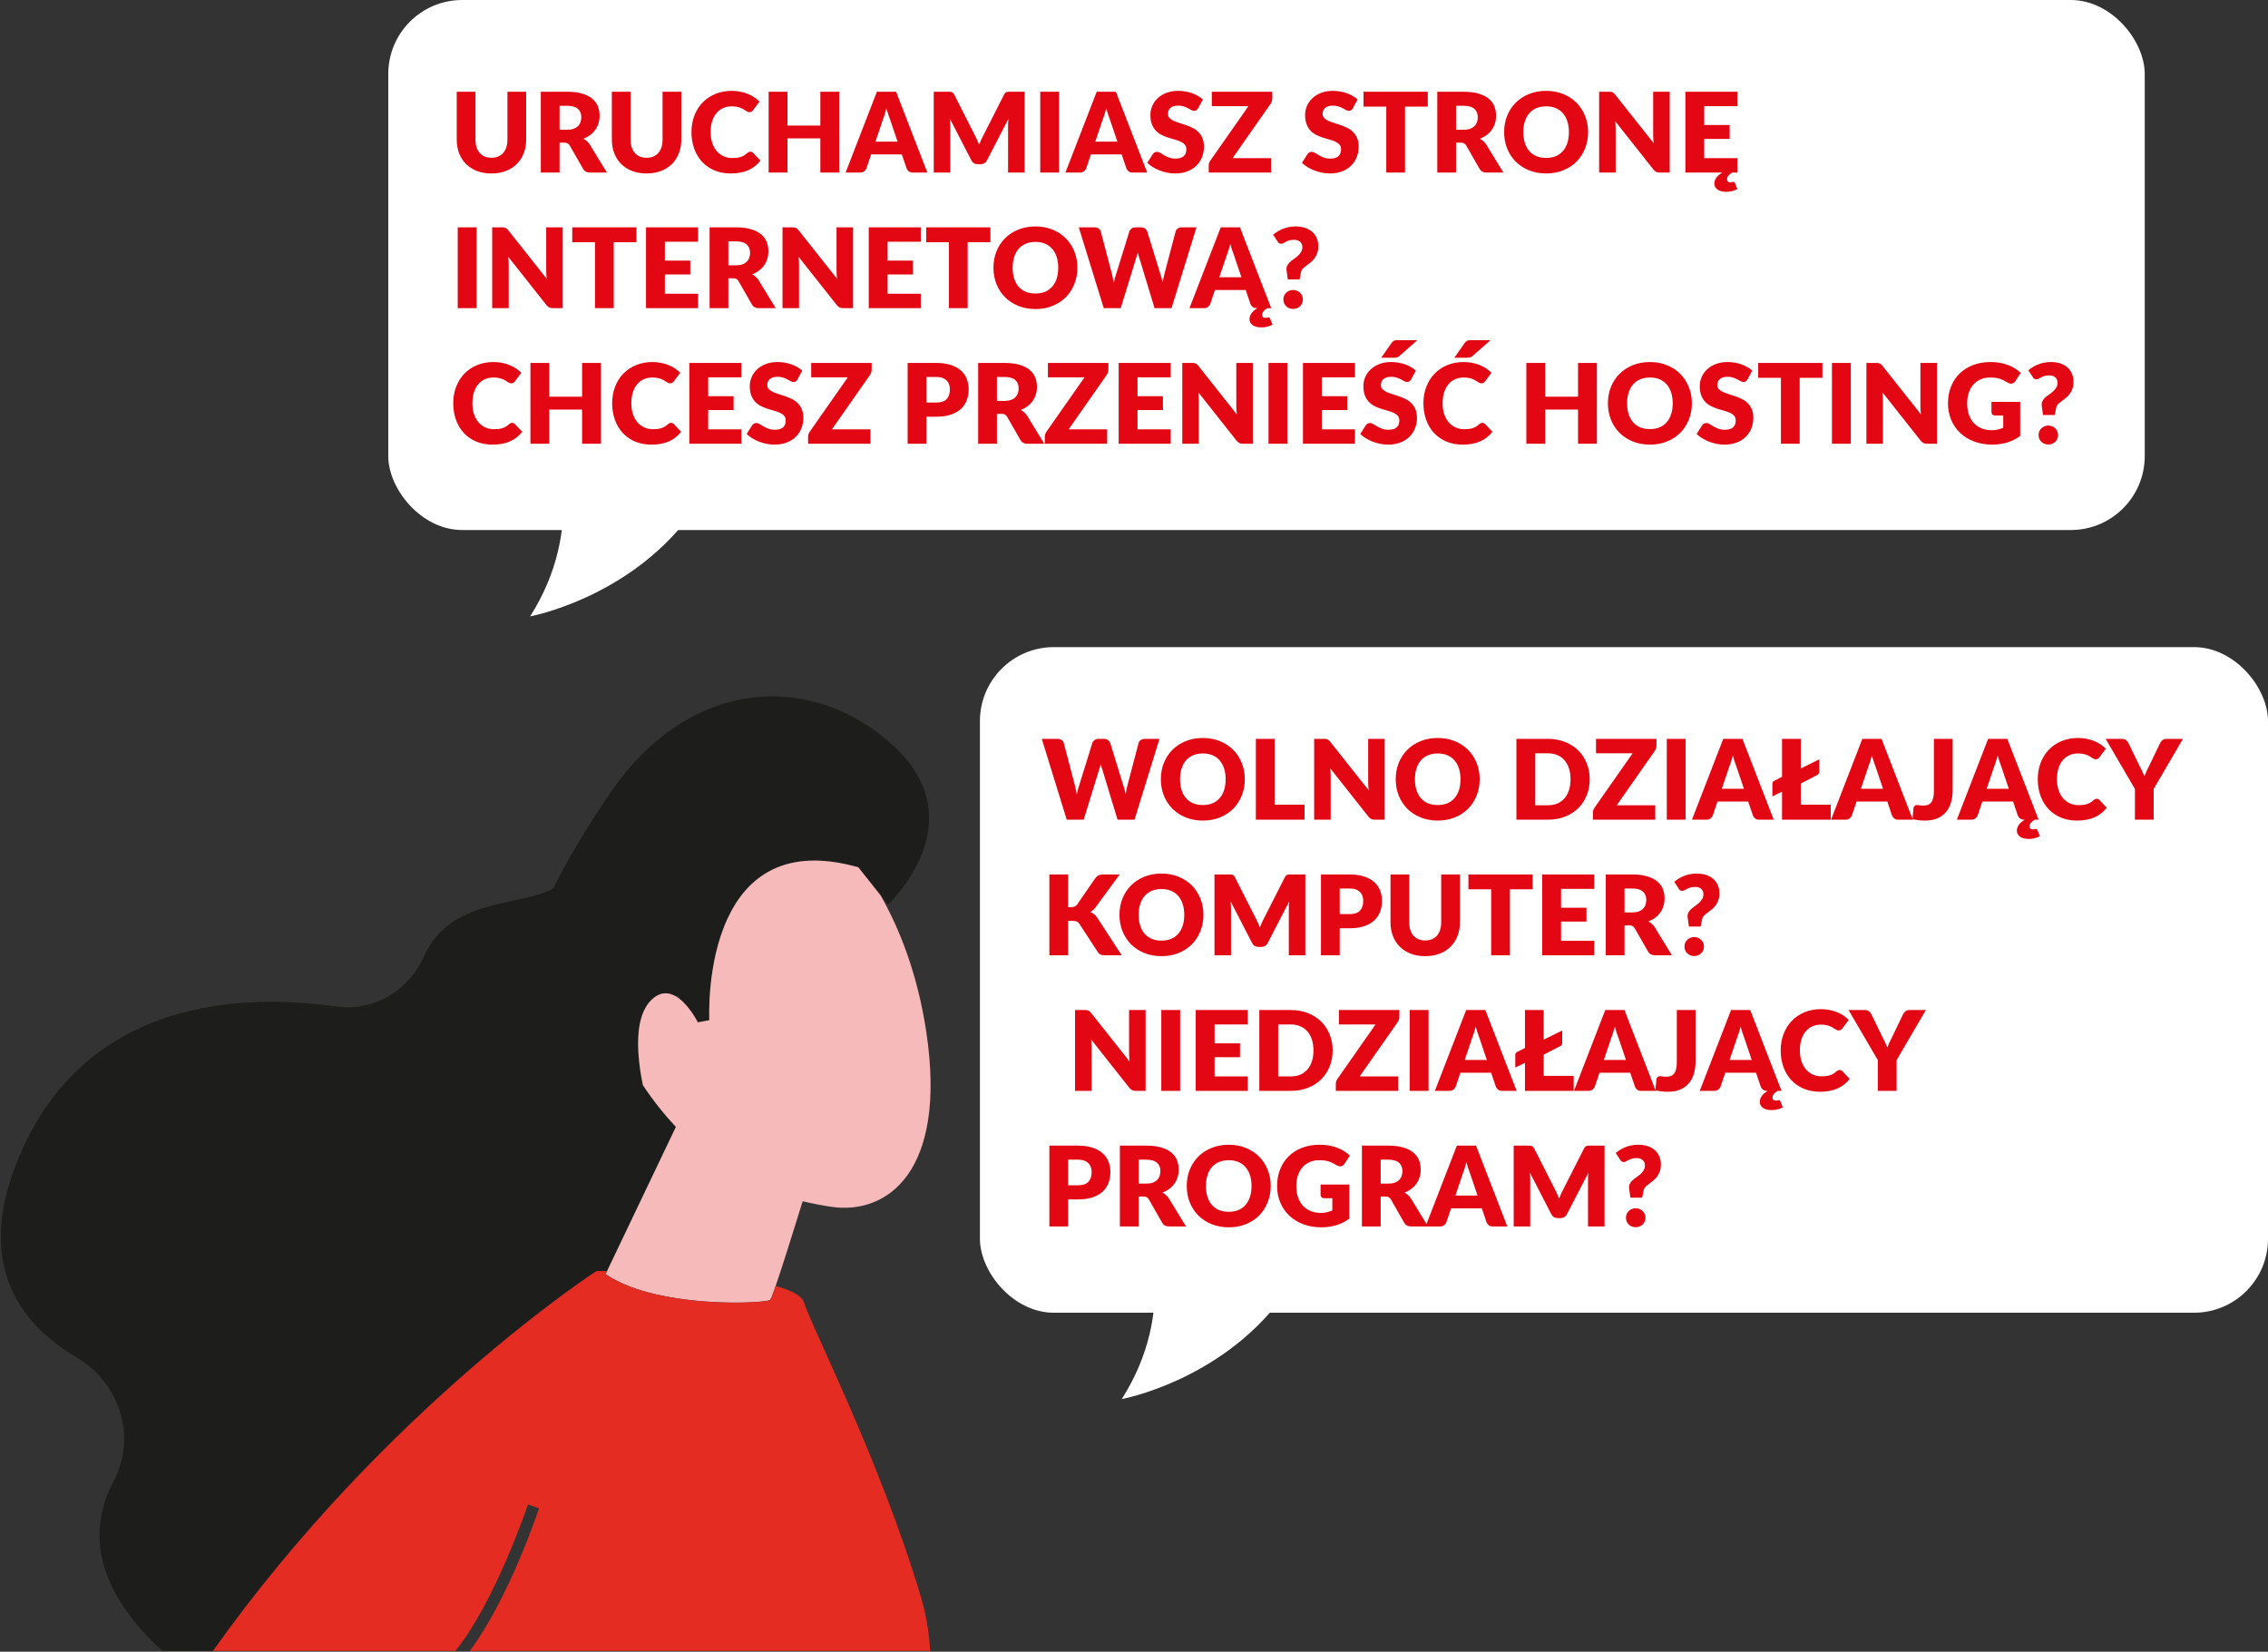 <svg width="368" height="268" viewBox="0 0 368 268" fill="none" xmlns="http://www.w3.org/2000/svg">
<rect x="0" y="0" width="368" height="268" fill="#333333" stroke="none"/>
<g clip-path="url(#clip0_606_430)">
<path d="M3.808 186.105C14.878 162.044 39.422 161.194 54.553 163.305C60.623 164.156 66.341 160.769 68.805 155.153C72.998 145.608 84.581 147.118 89.786 144.142C92.117 139.362 95.211 134.26 98.994 128.703C111.852 109.774 131.91 108.851 145.135 121.167C158.36 133.497 144.079 146.781 144.079 146.781L142.877 145.271L139.27 140.726C127.189 137.295 121.133 142.471 118.084 148.966C114.609 156.385 115.093 165.534 115.093 165.534L113.23 165.886C113.23 165.886 112.057 163.525 110.357 162.147C109.682 159.478 106.911 166.589 103.729 172.542C103.891 173.906 104.111 175.137 104.301 176.076C106.017 178.671 107.82 180.9 109.653 182.85L98.481 206.25C97.395 206.25 96.75 206.25 96.75 206.25C96.75 206.25 62.529 228.463 34.554 267.874H26.373C25.948 267.508 25.523 267.127 25.112 266.716C14.467 256.277 14.805 247.186 18.441 240.325C22.238 233.169 19.423 224.343 12.444 220.252C2.943 214.666 -4.666 204.476 3.793 186.119L3.808 186.105Z" fill="#1D1D1B"/>
<path d="M98.495 206.25L109.668 182.85C107.835 180.9 106.032 178.656 104.316 176.076C104.023 174.712 103.686 172.718 103.568 170.636C103.407 167.601 103.744 164.361 105.489 162.455C107.249 160.549 108.979 161.033 110.357 162.147C112.072 163.54 113.231 165.886 113.231 165.886L115.093 165.534C115.093 165.534 114.609 156.385 118.084 148.966C121.119 142.471 127.189 137.295 139.27 140.726L142.877 145.271C145.854 150.505 148.845 157.807 150.296 167.425C153.712 190.078 143.991 197.174 134.842 195.811C133.406 195.591 131.851 195.298 130.239 194.916C128.611 200.195 126.881 205.678 125.855 208.655C125.4 209.974 125.078 210.825 124.975 210.913C124.491 211.338 114.902 211.954 106.515 210.033C103.422 209.329 100.489 208.273 98.246 206.734L98.481 206.235L98.495 206.25Z" fill="#F7BABA"/>
<path d="M73.907 267.874H34.569C62.544 228.463 96.765 206.25 96.765 206.25C96.765 206.25 97.411 206.25 98.496 206.25L98.261 206.749C100.504 208.288 103.437 209.329 106.53 210.048C114.917 211.968 124.521 211.352 124.99 210.927C125.092 210.839 125.415 209.989 125.869 208.669C128.391 209.358 130.136 210.253 130.473 211.396C131.514 214.886 142.965 237.363 149.402 259.048C150.267 261.951 150.765 264.913 150.927 267.874H76.239C82.529 259.414 87.206 245.515 87.47 244.723L85.666 244.122C85.593 244.327 80.344 259.913 73.893 267.874H73.907Z" fill="#E52C22"/>
</g>
<g clip-path="url(#clip1_606_430)">
<path d="M111.821 83.821C101.723 97.129 86.013 100.013 86.013 100.013C95.263 85.499 89.825 72.175 89.825 72.175L111.821 83.821Z" fill="white"/>
</g>
<rect x="63" width="285" height="86" rx="12" fill="white"/>
<path d="M79.741 25.597C80.149 25.597 80.512 25.531 80.83 25.399C81.154 25.261 81.427 25.066 81.649 24.814C81.871 24.562 82.039 24.256 82.153 23.896C82.273 23.53 82.333 23.116 82.333 22.654V14.887H85.375V22.654C85.375 23.458 85.243 24.196 84.979 24.868C84.721 25.54 84.349 26.119 83.863 26.605C83.377 27.091 82.786 27.469 82.09 27.739C81.394 28.009 80.611 28.144 79.741 28.144C78.865 28.144 78.079 28.009 77.383 27.739C76.687 27.469 76.096 27.091 75.61 26.605C75.124 26.119 74.752 25.54 74.494 24.868C74.236 24.196 74.107 23.458 74.107 22.654V14.887H77.149V22.645C77.149 23.107 77.206 23.521 77.32 23.887C77.44 24.247 77.611 24.556 77.833 24.814C78.055 25.066 78.325 25.261 78.643 25.399C78.967 25.531 79.333 25.597 79.741 25.597ZM92.017 21.052C92.431 21.052 92.782 21.001 93.07 20.899C93.364 20.791 93.604 20.644 93.79 20.458C93.976 20.272 94.111 20.056 94.195 19.81C94.279 19.558 94.321 19.288 94.321 19C94.321 18.424 94.132 17.974 93.754 17.65C93.382 17.326 92.803 17.164 92.017 17.164H90.793V21.052H92.017ZM98.479 28H95.725C95.215 28 94.849 27.808 94.627 27.424L92.449 23.617C92.347 23.455 92.233 23.338 92.107 23.266C91.981 23.188 91.801 23.149 91.567 23.149H90.793V28H87.751V14.887H92.017C92.965 14.887 93.772 14.986 94.438 15.184C95.11 15.376 95.656 15.646 96.076 15.994C96.502 16.342 96.811 16.753 97.003 17.227C97.195 17.701 97.291 18.217 97.291 18.775C97.291 19.201 97.234 19.603 97.12 19.981C97.006 20.359 96.838 20.71 96.616 21.034C96.394 21.352 96.118 21.637 95.788 21.889C95.464 22.141 95.089 22.348 94.663 22.51C94.861 22.612 95.047 22.741 95.221 22.897C95.395 23.047 95.551 23.227 95.689 23.437L98.479 28ZM104.913 25.597C105.321 25.597 105.684 25.531 106.002 25.399C106.326 25.261 106.599 25.066 106.821 24.814C107.043 24.562 107.211 24.256 107.325 23.896C107.445 23.53 107.505 23.116 107.505 22.654V14.887H110.547V22.654C110.547 23.458 110.415 24.196 110.151 24.868C109.893 25.54 109.521 26.119 109.035 26.605C108.549 27.091 107.958 27.469 107.262 27.739C106.566 28.009 105.783 28.144 104.913 28.144C104.037 28.144 103.251 28.009 102.555 27.739C101.859 27.469 101.268 27.091 100.782 26.605C100.296 26.119 99.924 25.54 99.666 24.868C99.408 24.196 99.279 23.458 99.279 22.654V14.887H102.321V22.645C102.321 23.107 102.378 23.521 102.492 23.887C102.612 24.247 102.783 24.556 103.005 24.814C103.227 25.066 103.497 25.261 103.815 25.399C104.139 25.531 104.505 25.597 104.913 25.597ZM121.761 24.607C121.833 24.607 121.905 24.622 121.977 24.652C122.049 24.676 122.118 24.721 122.184 24.787L123.39 26.056C122.862 26.746 122.199 27.268 121.401 27.622C120.609 27.97 119.67 28.144 118.584 28.144C117.588 28.144 116.694 27.976 115.902 27.64C115.116 27.298 114.447 26.83 113.895 26.236C113.349 25.636 112.929 24.928 112.635 24.112C112.341 23.29 112.194 22.399 112.194 21.439C112.194 20.461 112.353 19.564 112.671 18.748C112.989 17.926 113.436 17.218 114.012 16.624C114.588 16.03 115.278 15.568 116.082 15.238C116.886 14.908 117.771 14.743 118.737 14.743C119.229 14.743 119.691 14.788 120.123 14.878C120.561 14.962 120.969 15.082 121.347 15.238C121.725 15.388 122.073 15.571 122.391 15.787C122.709 16.003 122.991 16.237 123.237 16.489L122.211 17.866C122.145 17.95 122.067 18.028 121.977 18.1C121.887 18.166 121.761 18.199 121.599 18.199C121.491 18.199 121.389 18.175 121.293 18.127C121.197 18.079 121.095 18.022 120.987 17.956C120.879 17.884 120.759 17.809 120.627 17.731C120.501 17.647 120.348 17.572 120.168 17.506C119.994 17.434 119.787 17.374 119.547 17.326C119.313 17.278 119.037 17.254 118.719 17.254C118.215 17.254 117.753 17.347 117.333 17.533C116.919 17.719 116.559 17.992 116.253 18.352C115.953 18.706 115.719 19.144 115.551 19.666C115.389 20.182 115.308 20.773 115.308 21.439C115.308 22.111 115.398 22.708 115.578 23.23C115.764 23.752 116.013 24.193 116.325 24.553C116.643 24.907 117.012 25.177 117.432 25.363C117.852 25.549 118.302 25.642 118.782 25.642C119.058 25.642 119.31 25.63 119.538 25.606C119.766 25.576 119.979 25.531 120.177 25.471C120.375 25.405 120.561 25.321 120.735 25.219C120.909 25.111 121.086 24.976 121.266 24.814C121.338 24.754 121.416 24.706 121.5 24.67C121.584 24.628 121.671 24.607 121.761 24.607ZM136.166 14.887V28H133.106V22.456H127.778V28H124.718V14.887H127.778V20.368H133.106V14.887H136.166ZM145.64 22.987L144.425 19.396C144.335 19.168 144.239 18.901 144.137 18.595C144.035 18.283 143.933 17.947 143.831 17.587C143.741 17.953 143.645 18.292 143.543 18.604C143.441 18.916 143.345 19.186 143.255 19.414L142.049 22.987H145.64ZM150.473 28H148.115C147.851 28 147.638 27.94 147.476 27.82C147.314 27.694 147.191 27.535 147.107 27.343L146.333 25.057H141.347L140.573 27.343C140.507 27.511 140.387 27.664 140.213 27.802C140.045 27.934 139.835 28 139.583 28H137.207L142.283 14.887H145.397L150.473 28ZM166.249 14.887V28H163.567V20.458C163.567 20.284 163.57 20.095 163.576 19.891C163.588 19.687 163.606 19.48 163.63 19.27L160.147 26.011C160.039 26.221 159.892 26.38 159.706 26.488C159.526 26.596 159.319 26.65 159.085 26.65H158.671C158.437 26.65 158.227 26.596 158.041 26.488C157.861 26.38 157.717 26.221 157.609 26.011L154.126 19.252C154.144 19.468 154.159 19.681 154.171 19.891C154.183 20.095 154.189 20.284 154.189 20.458V28H151.507V14.887H153.829C153.961 14.887 154.075 14.89 154.171 14.896C154.273 14.902 154.363 14.92 154.441 14.95C154.519 14.98 154.588 15.028 154.648 15.094C154.714 15.154 154.777 15.241 154.837 15.355L158.212 22.006C158.332 22.234 158.446 22.471 158.554 22.717C158.668 22.963 158.776 23.215 158.878 23.473C158.98 23.209 159.085 22.951 159.193 22.699C159.307 22.447 159.427 22.207 159.553 21.979L162.919 15.355C162.979 15.241 163.039 15.154 163.099 15.094C163.165 15.028 163.237 14.98 163.315 14.95C163.393 14.92 163.48 14.902 163.576 14.896C163.678 14.89 163.795 14.887 163.927 14.887H166.249ZM171.847 28H168.787V14.887H171.847V28ZM181.306 22.987L180.091 19.396C180.001 19.168 179.905 18.901 179.803 18.595C179.701 18.283 179.599 17.947 179.497 17.587C179.407 17.953 179.311 18.292 179.209 18.604C179.107 18.916 179.011 19.186 178.921 19.414L177.715 22.987H181.306ZM186.139 28H183.781C183.517 28 183.304 27.94 183.142 27.82C182.98 27.694 182.857 27.535 182.773 27.343L181.999 25.057H177.013L176.239 27.343C176.173 27.511 176.053 27.664 175.879 27.802C175.711 27.934 175.501 28 175.249 28H172.873L177.949 14.887H181.063L186.139 28ZM194.418 17.551C194.328 17.695 194.232 17.803 194.13 17.875C194.034 17.947 193.908 17.983 193.752 17.983C193.614 17.983 193.464 17.941 193.302 17.857C193.146 17.767 192.966 17.668 192.762 17.56C192.564 17.452 192.336 17.356 192.078 17.272C191.82 17.182 191.526 17.137 191.196 17.137C190.626 17.137 190.2 17.26 189.918 17.506C189.642 17.746 189.504 18.073 189.504 18.487C189.504 18.751 189.588 18.97 189.756 19.144C189.924 19.318 190.143 19.468 190.413 19.594C190.689 19.72 191.001 19.837 191.349 19.945C191.703 20.047 192.063 20.164 192.429 20.296C192.795 20.422 193.152 20.572 193.5 20.746C193.854 20.92 194.166 21.142 194.436 21.412C194.712 21.682 194.934 22.012 195.102 22.402C195.27 22.786 195.354 23.251 195.354 23.797C195.354 24.403 195.249 24.97 195.039 25.498C194.829 26.026 194.523 26.488 194.121 26.884C193.725 27.274 193.233 27.583 192.645 27.811C192.063 28.033 191.4 28.144 190.656 28.144C190.248 28.144 189.831 28.102 189.405 28.018C188.985 27.934 188.577 27.817 188.181 27.667C187.785 27.511 187.413 27.328 187.065 27.118C186.717 26.908 186.414 26.674 186.156 26.416L187.056 24.994C187.128 24.892 187.221 24.808 187.335 24.742C187.455 24.67 187.584 24.634 187.722 24.634C187.902 24.634 188.082 24.691 188.262 24.805C188.448 24.919 188.655 25.045 188.883 25.183C189.117 25.321 189.384 25.447 189.684 25.561C189.984 25.675 190.338 25.732 190.746 25.732C191.298 25.732 191.727 25.612 192.033 25.372C192.339 25.126 192.492 24.739 192.492 24.211C192.492 23.905 192.408 23.656 192.24 23.464C192.072 23.272 191.85 23.113 191.574 22.987C191.304 22.861 190.995 22.75 190.647 22.654C190.299 22.558 189.942 22.453 189.576 22.339C189.21 22.219 188.853 22.075 188.505 21.907C188.157 21.733 187.845 21.508 187.569 21.232C187.299 20.95 187.08 20.602 186.912 20.188C186.744 19.768 186.66 19.252 186.66 18.64C186.66 18.148 186.759 17.668 186.957 17.2C187.155 16.732 187.446 16.315 187.83 15.949C188.214 15.583 188.685 15.292 189.243 15.076C189.801 14.854 190.44 14.743 191.16 14.743C191.562 14.743 191.952 14.776 192.33 14.842C192.714 14.902 193.077 14.995 193.419 15.121C193.761 15.241 194.079 15.388 194.373 15.562C194.673 15.73 194.94 15.922 195.174 16.138L194.418 17.551ZM206.437 15.985C206.437 16.141 206.41 16.294 206.356 16.444C206.308 16.594 206.239 16.735 206.149 16.867L199.993 25.66H206.239V28H196.123V26.83C196.123 26.692 196.147 26.557 196.195 26.425C196.243 26.287 196.309 26.161 196.393 26.047L202.567 17.227H196.627V14.887H206.437V15.985ZM219.52 17.551C219.43 17.695 219.334 17.803 219.232 17.875C219.136 17.947 219.01 17.983 218.854 17.983C218.716 17.983 218.566 17.941 218.404 17.857C218.248 17.767 218.068 17.668 217.864 17.56C217.666 17.452 217.438 17.356 217.18 17.272C216.922 17.182 216.628 17.137 216.298 17.137C215.728 17.137 215.302 17.26 215.02 17.506C214.744 17.746 214.606 18.073 214.606 18.487C214.606 18.751 214.69 18.97 214.858 19.144C215.026 19.318 215.245 19.468 215.515 19.594C215.791 19.72 216.103 19.837 216.451 19.945C216.805 20.047 217.165 20.164 217.531 20.296C217.897 20.422 218.254 20.572 218.602 20.746C218.956 20.92 219.268 21.142 219.538 21.412C219.814 21.682 220.036 22.012 220.204 22.402C220.372 22.786 220.456 23.251 220.456 23.797C220.456 24.403 220.351 24.97 220.141 25.498C219.931 26.026 219.625 26.488 219.223 26.884C218.827 27.274 218.335 27.583 217.747 27.811C217.165 28.033 216.502 28.144 215.758 28.144C215.35 28.144 214.933 28.102 214.507 28.018C214.087 27.934 213.679 27.817 213.283 27.667C212.887 27.511 212.515 27.328 212.167 27.118C211.819 26.908 211.516 26.674 211.258 26.416L212.158 24.994C212.23 24.892 212.323 24.808 212.437 24.742C212.557 24.67 212.686 24.634 212.824 24.634C213.004 24.634 213.184 24.691 213.364 24.805C213.55 24.919 213.757 25.045 213.985 25.183C214.219 25.321 214.486 25.447 214.786 25.561C215.086 25.675 215.44 25.732 215.848 25.732C216.4 25.732 216.829 25.612 217.135 25.372C217.441 25.126 217.594 24.739 217.594 24.211C217.594 23.905 217.51 23.656 217.342 23.464C217.174 23.272 216.952 23.113 216.676 22.987C216.406 22.861 216.097 22.75 215.749 22.654C215.401 22.558 215.044 22.453 214.678 22.339C214.312 22.219 213.955 22.075 213.607 21.907C213.259 21.733 212.947 21.508 212.671 21.232C212.401 20.95 212.182 20.602 212.014 20.188C211.846 19.768 211.762 19.252 211.762 18.64C211.762 18.148 211.861 17.668 212.059 17.2C212.257 16.732 212.548 16.315 212.932 15.949C213.316 15.583 213.787 15.292 214.345 15.076C214.903 14.854 215.542 14.743 216.262 14.743C216.664 14.743 217.054 14.776 217.432 14.842C217.816 14.902 218.179 14.995 218.521 15.121C218.863 15.241 219.181 15.388 219.475 15.562C219.775 15.73 220.042 15.922 220.276 16.138L219.52 17.551ZM231.665 17.299H227.975V28H224.933V17.299H221.243V14.887H231.665V17.299ZM237.476 21.052C237.89 21.052 238.241 21.001 238.529 20.899C238.823 20.791 239.063 20.644 239.249 20.458C239.435 20.272 239.57 20.056 239.654 19.81C239.738 19.558 239.78 19.288 239.78 19C239.78 18.424 239.591 17.974 239.213 17.65C238.841 17.326 238.262 17.164 237.476 17.164H236.252V21.052H237.476ZM243.938 28H241.184C240.674 28 240.308 27.808 240.086 27.424L237.908 23.617C237.806 23.455 237.692 23.338 237.566 23.266C237.44 23.188 237.26 23.149 237.026 23.149H236.252V28H233.21V14.887H237.476C238.424 14.887 239.231 14.986 239.897 15.184C240.569 15.376 241.115 15.646 241.535 15.994C241.961 16.342 242.27 16.753 242.462 17.227C242.654 17.701 242.75 18.217 242.75 18.775C242.75 19.201 242.693 19.603 242.579 19.981C242.465 20.359 242.297 20.71 242.075 21.034C241.853 21.352 241.577 21.637 241.247 21.889C240.923 22.141 240.548 22.348 240.122 22.51C240.32 22.612 240.506 22.741 240.68 22.897C240.854 23.047 241.01 23.227 241.148 23.437L243.938 28ZM257.682 21.439C257.682 22.387 257.517 23.269 257.187 24.085C256.863 24.901 256.404 25.612 255.81 26.218C255.216 26.818 254.499 27.289 253.659 27.631C252.825 27.973 251.898 28.144 250.878 28.144C249.858 28.144 248.928 27.973 248.088 27.631C247.248 27.289 246.528 26.818 245.928 26.218C245.334 25.612 244.872 24.901 244.542 24.085C244.218 23.269 244.056 22.387 244.056 21.439C244.056 20.491 244.218 19.609 244.542 18.793C244.872 17.977 245.334 17.269 245.928 16.669C246.528 16.069 247.248 15.598 248.088 15.256C248.928 14.914 249.858 14.743 250.878 14.743C251.898 14.743 252.825 14.917 253.659 15.265C254.499 15.607 255.216 16.078 255.81 16.678C256.404 17.278 256.863 17.986 257.187 18.802C257.517 19.618 257.682 20.497 257.682 21.439ZM254.568 21.439C254.568 20.791 254.484 20.209 254.316 19.693C254.148 19.171 253.905 18.73 253.587 18.37C253.275 18.01 252.891 17.734 252.435 17.542C251.979 17.35 251.46 17.254 250.878 17.254C250.29 17.254 249.765 17.35 249.303 17.542C248.847 17.734 248.46 18.01 248.142 18.37C247.83 18.73 247.59 19.171 247.422 19.693C247.254 20.209 247.17 20.791 247.17 21.439C247.17 22.093 247.254 22.681 247.422 23.203C247.59 23.719 247.83 24.157 248.142 24.517C248.46 24.877 248.847 25.153 249.303 25.345C249.765 25.531 250.29 25.624 250.878 25.624C251.46 25.624 251.979 25.531 252.435 25.345C252.891 25.153 253.275 24.877 253.587 24.517C253.905 24.157 254.148 23.719 254.316 23.203C254.484 22.681 254.568 22.093 254.568 21.439ZM270.92 14.887V28H269.336C269.102 28 268.904 27.964 268.742 27.892C268.586 27.814 268.43 27.682 268.274 27.496L262.091 19.675C262.115 19.909 262.13 20.137 262.136 20.359C262.148 20.575 262.154 20.779 262.154 20.971V28H259.472V14.887H261.074C261.206 14.887 261.317 14.893 261.407 14.905C261.497 14.917 261.578 14.941 261.65 14.977C261.722 15.007 261.791 15.052 261.857 15.112C261.923 15.172 261.998 15.253 262.082 15.355L268.319 23.23C268.289 22.978 268.268 22.735 268.256 22.501C268.244 22.261 268.238 22.036 268.238 21.826V14.887H270.92ZM276.524 17.227V20.287H280.646V22.537H276.524V25.66H281.906V28H281.078C280.844 28.126 280.643 28.282 280.475 28.468C280.313 28.66 280.232 28.87 280.232 29.098C280.232 29.242 280.271 29.356 280.349 29.44C280.433 29.53 280.556 29.575 280.718 29.575C280.808 29.575 280.88 29.572 280.934 29.566C280.988 29.56 281.033 29.551 281.069 29.539C281.105 29.533 281.135 29.524 281.159 29.512C281.183 29.506 281.21 29.503 281.24 29.503C281.366 29.503 281.45 29.56 281.492 29.674L281.906 30.673C281.696 30.799 281.435 30.904 281.123 30.988C280.811 31.078 280.478 31.123 280.124 31.123C279.482 31.123 278.993 30.997 278.657 30.745C278.327 30.493 278.162 30.172 278.162 29.782C278.162 29.476 278.264 29.17 278.468 28.864C278.672 28.558 278.999 28.27 279.449 28H273.464V14.887H281.906V17.227H276.524ZM77.329 50H74.269V36.887H77.329V50ZM91.307 36.887V50H89.723C89.489 50 89.291 49.964 89.129 49.892C88.973 49.814 88.817 49.682 88.661 49.496L82.478 41.675C82.502 41.909 82.517 42.137 82.523 42.359C82.535 42.575 82.541 42.779 82.541 42.971V50H79.859V36.887H81.461C81.593 36.887 81.704 36.893 81.794 36.905C81.884 36.917 81.965 36.941 82.037 36.977C82.109 37.007 82.178 37.052 82.244 37.112C82.31 37.172 82.385 37.253 82.469 37.355L88.706 45.23C88.676 44.978 88.655 44.735 88.643 44.501C88.631 44.261 88.625 44.036 88.625 43.826V36.887H91.307ZM103.274 39.299H99.584V50H96.542V39.299H92.852V36.887H103.274V39.299ZM107.88 39.227V42.287H112.002V44.537H107.88V47.66H113.262V50H104.82V36.887H113.262V39.227H107.88ZM119.404 43.052C119.818 43.052 120.169 43.001 120.457 42.899C120.751 42.791 120.991 42.644 121.177 42.458C121.363 42.272 121.498 42.056 121.582 41.81C121.666 41.558 121.708 41.288 121.708 41C121.708 40.424 121.519 39.974 121.141 39.65C120.769 39.326 120.19 39.164 119.404 39.164H118.18V43.052H119.404ZM125.866 50H123.112C122.602 50 122.236 49.808 122.014 49.424L119.836 45.617C119.734 45.455 119.62 45.338 119.494 45.266C119.368 45.188 119.188 45.149 118.954 45.149H118.18V50H115.138V36.887H119.404C120.352 36.887 121.159 36.986 121.825 37.184C122.497 37.376 123.043 37.646 123.463 37.994C123.889 38.342 124.198 38.753 124.39 39.227C124.582 39.701 124.678 40.217 124.678 40.775C124.678 41.201 124.621 41.603 124.507 41.981C124.393 42.359 124.225 42.71 124.003 43.034C123.781 43.352 123.505 43.637 123.175 43.889C122.851 44.141 122.476 44.348 122.05 44.51C122.248 44.612 122.434 44.741 122.608 44.897C122.782 45.047 122.938 45.227 123.076 45.437L125.866 50ZM138.416 36.887V50H136.832C136.598 50 136.4 49.964 136.238 49.892C136.082 49.814 135.926 49.682 135.77 49.496L129.587 41.675C129.611 41.909 129.626 42.137 129.632 42.359C129.644 42.575 129.65 42.779 129.65 42.971V50H126.968V36.887H128.57C128.702 36.887 128.813 36.893 128.903 36.905C128.993 36.917 129.074 36.941 129.146 36.977C129.218 37.007 129.287 37.052 129.353 37.112C129.419 37.172 129.494 37.253 129.578 37.355L135.815 45.23C135.785 44.978 135.764 44.735 135.752 44.501C135.74 44.261 135.734 44.036 135.734 43.826V36.887H138.416ZM144.02 39.227V42.287H148.142V44.537H144.02V47.66H149.402V50H140.96V36.887H149.402V39.227H144.02ZM160.702 39.299H157.012V50H153.97V39.299H150.28V36.887H160.702V39.299ZM174.819 43.439C174.819 44.387 174.654 45.269 174.324 46.085C174 46.901 173.541 47.612 172.947 48.218C172.353 48.818 171.636 49.289 170.796 49.631C169.962 49.973 169.035 50.144 168.015 50.144C166.995 50.144 166.065 49.973 165.225 49.631C164.385 49.289 163.665 48.818 163.065 48.218C162.471 47.612 162.009 46.901 161.679 46.085C161.355 45.269 161.193 44.387 161.193 43.439C161.193 42.491 161.355 41.609 161.679 40.793C162.009 39.977 162.471 39.269 163.065 38.669C163.665 38.069 164.385 37.598 165.225 37.256C166.065 36.914 166.995 36.743 168.015 36.743C169.035 36.743 169.962 36.917 170.796 37.265C171.636 37.607 172.353 38.078 172.947 38.678C173.541 39.278 174 39.986 174.324 40.802C174.654 41.618 174.819 42.497 174.819 43.439ZM171.705 43.439C171.705 42.791 171.621 42.209 171.453 41.693C171.285 41.171 171.042 40.73 170.724 40.37C170.412 40.01 170.028 39.734 169.572 39.542C169.116 39.35 168.597 39.254 168.015 39.254C167.427 39.254 166.902 39.35 166.44 39.542C165.984 39.734 165.597 40.01 165.279 40.37C164.967 40.73 164.727 41.171 164.559 41.693C164.391 42.209 164.307 42.791 164.307 43.439C164.307 44.093 164.391 44.681 164.559 45.203C164.727 45.719 164.967 46.157 165.279 46.517C165.597 46.877 165.984 47.153 166.44 47.345C166.902 47.531 167.427 47.624 168.015 47.624C168.597 47.624 169.116 47.531 169.572 47.345C170.028 47.153 170.412 46.877 170.724 46.517C171.042 46.157 171.285 45.719 171.453 45.203C171.621 44.681 171.705 44.093 171.705 43.439ZM194.14 36.887L190.09 50H187.336L184.87 41.873C184.822 41.747 184.777 41.609 184.735 41.459C184.693 41.303 184.651 41.141 184.609 40.973C184.567 41.141 184.525 41.303 184.483 41.459C184.441 41.609 184.396 41.747 184.348 41.873L181.846 50H179.092L175.042 36.887H177.598C177.862 36.887 178.081 36.947 178.255 37.067C178.435 37.187 178.552 37.346 178.606 37.544L180.406 44.384C180.46 44.6 180.514 44.837 180.568 45.095C180.622 45.347 180.676 45.611 180.73 45.887C180.838 45.323 180.97 44.822 181.126 44.384L183.25 37.544C183.304 37.376 183.418 37.226 183.592 37.094C183.772 36.956 183.988 36.887 184.24 36.887H185.14C185.404 36.887 185.617 36.95 185.779 37.076C185.941 37.196 186.064 37.352 186.148 37.544L188.254 44.384C188.41 44.804 188.542 45.281 188.65 45.815C188.698 45.545 188.746 45.293 188.794 45.059C188.848 44.819 188.902 44.594 188.956 44.384L190.756 37.544C190.804 37.37 190.918 37.217 191.098 37.085C191.278 36.953 191.494 36.887 191.746 36.887H194.14ZM201.433 44.987L200.218 41.396C200.128 41.168 200.032 40.901 199.93 40.595C199.828 40.283 199.726 39.947 199.624 39.587C199.534 39.953 199.438 40.292 199.336 40.604C199.234 40.916 199.138 41.186 199.048 41.414L197.842 44.987H201.433ZM206.482 52.673C206.272 52.799 206.011 52.904 205.699 52.988C205.387 53.078 205.054 53.123 204.7 53.123C204.058 53.123 203.569 52.997 203.233 52.745C202.903 52.493 202.738 52.172 202.738 51.782C202.738 51.476 202.84 51.17 203.044 50.864C203.248 50.558 203.575 50.27 204.025 50H203.908C203.644 50 203.431 49.94 203.269 49.82C203.107 49.694 202.984 49.535 202.9 49.343L202.126 47.057H197.14L196.366 49.343C196.3 49.511 196.18 49.664 196.006 49.802C195.838 49.934 195.628 50 195.376 50H193L198.076 36.887H201.19L206.266 50H205.654C205.42 50.126 205.219 50.282 205.051 50.468C204.889 50.66 204.808 50.87 204.808 51.098C204.808 51.242 204.847 51.356 204.925 51.44C205.009 51.53 205.132 51.575 205.294 51.575C205.384 51.575 205.456 51.572 205.51 51.566C205.564 51.56 205.609 51.551 205.645 51.539C205.681 51.533 205.711 51.524 205.735 51.512C205.759 51.506 205.786 51.503 205.816 51.503C205.942 51.503 206.026 51.56 206.068 51.674L206.482 52.673ZM206.58 38.084C206.802 37.898 207.042 37.724 207.3 37.562C207.564 37.4 207.846 37.259 208.146 37.139C208.446 37.013 208.767 36.917 209.109 36.851C209.457 36.779 209.832 36.743 210.234 36.743C210.798 36.743 211.305 36.818 211.755 36.968C212.211 37.118 212.598 37.334 212.916 37.616C213.234 37.892 213.477 38.228 213.645 38.624C213.819 39.014 213.906 39.449 213.906 39.929C213.906 40.385 213.843 40.781 213.717 41.117C213.591 41.447 213.432 41.735 213.24 41.981C213.048 42.227 212.835 42.44 212.601 42.62C212.373 42.8 212.154 42.968 211.944 43.124C211.74 43.274 211.56 43.424 211.404 43.574C211.254 43.724 211.158 43.892 211.116 44.078L210.864 45.338H208.956L208.758 43.889C208.71 43.595 208.74 43.34 208.848 43.124C208.956 42.902 209.103 42.704 209.289 42.53C209.481 42.35 209.694 42.182 209.928 42.026C210.162 41.864 210.381 41.693 210.585 41.513C210.789 41.327 210.96 41.123 211.098 40.901C211.242 40.673 211.314 40.403 211.314 40.091C211.314 39.731 211.194 39.446 210.954 39.236C210.72 39.02 210.396 38.912 209.982 38.912C209.664 38.912 209.397 38.945 209.181 39.011C208.971 39.077 208.788 39.152 208.632 39.236C208.482 39.314 208.35 39.386 208.236 39.452C208.122 39.518 208.008 39.551 207.894 39.551C207.636 39.551 207.444 39.44 207.318 39.218L206.58 38.084ZM208.236 48.587C208.236 48.371 208.275 48.17 208.353 47.984C208.437 47.798 208.548 47.636 208.686 47.498C208.83 47.36 208.998 47.252 209.19 47.174C209.382 47.09 209.592 47.048 209.82 47.048C210.042 47.048 210.249 47.09 210.441 47.174C210.633 47.252 210.801 47.36 210.945 47.498C211.089 47.636 211.2 47.798 211.278 47.984C211.362 48.17 211.404 48.371 211.404 48.587C211.404 48.803 211.362 49.007 211.278 49.199C211.2 49.385 211.089 49.547 210.945 49.685C210.801 49.823 210.633 49.931 210.441 50.009C210.249 50.087 210.042 50.126 209.82 50.126C209.592 50.126 209.382 50.087 209.19 50.009C208.998 49.931 208.83 49.823 208.686 49.685C208.548 49.547 208.437 49.385 208.353 49.199C208.275 49.007 208.236 48.803 208.236 48.587ZM83.107 68.607C83.179 68.607 83.251 68.622 83.323 68.652C83.395 68.676 83.464 68.721 83.53 68.787L84.736 70.056C84.208 70.746 83.545 71.268 82.747 71.622C81.955 71.97 81.016 72.144 79.93 72.144C78.934 72.144 78.04 71.976 77.248 71.64C76.462 71.298 75.793 70.83 75.241 70.236C74.695 69.636 74.275 68.928 73.981 68.112C73.687 67.29 73.54 66.399 73.54 65.439C73.54 64.461 73.699 63.564 74.017 62.748C74.335 61.926 74.782 61.218 75.358 60.624C75.934 60.03 76.624 59.568 77.428 59.238C78.232 58.908 79.117 58.743 80.083 58.743C80.575 58.743 81.037 58.788 81.469 58.878C81.907 58.962 82.315 59.082 82.693 59.238C83.071 59.388 83.419 59.571 83.737 59.787C84.055 60.003 84.337 60.237 84.583 60.489L83.557 61.866C83.491 61.95 83.413 62.028 83.323 62.1C83.233 62.166 83.107 62.199 82.945 62.199C82.837 62.199 82.735 62.175 82.639 62.127C82.543 62.079 82.441 62.022 82.333 61.956C82.225 61.884 82.105 61.809 81.973 61.731C81.847 61.647 81.694 61.572 81.514 61.506C81.34 61.434 81.133 61.374 80.893 61.326C80.659 61.278 80.383 61.254 80.065 61.254C79.561 61.254 79.099 61.347 78.679 61.533C78.265 61.719 77.905 61.992 77.599 62.352C77.299 62.706 77.065 63.144 76.897 63.666C76.735 64.182 76.654 64.773 76.654 65.439C76.654 66.111 76.744 66.708 76.924 67.23C77.11 67.752 77.359 68.193 77.671 68.553C77.989 68.907 78.358 69.177 78.778 69.363C79.198 69.549 79.648 69.642 80.128 69.642C80.404 69.642 80.656 69.63 80.884 69.606C81.112 69.576 81.325 69.531 81.523 69.471C81.721 69.405 81.907 69.321 82.081 69.219C82.255 69.111 82.432 68.976 82.612 68.814C82.684 68.754 82.762 68.706 82.846 68.67C82.93 68.628 83.017 68.607 83.107 68.607ZM97.512 58.887V72H94.452V66.456H89.124V72H86.064V58.887H89.124V64.368H94.452V58.887H97.512ZM108.894 68.607C108.966 68.607 109.038 68.622 109.11 68.652C109.182 68.676 109.251 68.721 109.317 68.787L110.523 70.056C109.995 70.746 109.332 71.268 108.534 71.622C107.742 71.97 106.803 72.144 105.717 72.144C104.721 72.144 103.827 71.976 103.035 71.64C102.249 71.298 101.58 70.83 101.028 70.236C100.482 69.636 100.062 68.928 99.768 68.112C99.474 67.29 99.327 66.399 99.327 65.439C99.327 64.461 99.486 63.564 99.804 62.748C100.122 61.926 100.569 61.218 101.145 60.624C101.721 60.03 102.411 59.568 103.215 59.238C104.019 58.908 104.904 58.743 105.87 58.743C106.362 58.743 106.824 58.788 107.256 58.878C107.694 58.962 108.102 59.082 108.48 59.238C108.858 59.388 109.206 59.571 109.524 59.787C109.842 60.003 110.124 60.237 110.37 60.489L109.344 61.866C109.278 61.95 109.2 62.028 109.11 62.1C109.02 62.166 108.894 62.199 108.732 62.199C108.624 62.199 108.522 62.175 108.426 62.127C108.33 62.079 108.228 62.022 108.12 61.956C108.012 61.884 107.892 61.809 107.76 61.731C107.634 61.647 107.481 61.572 107.301 61.506C107.127 61.434 106.92 61.374 106.68 61.326C106.446 61.278 106.17 61.254 105.852 61.254C105.348 61.254 104.886 61.347 104.466 61.533C104.052 61.719 103.692 61.992 103.386 62.352C103.086 62.706 102.852 63.144 102.684 63.666C102.522 64.182 102.441 64.773 102.441 65.439C102.441 66.111 102.531 66.708 102.711 67.23C102.897 67.752 103.146 68.193 103.458 68.553C103.776 68.907 104.145 69.177 104.565 69.363C104.985 69.549 105.435 69.642 105.915 69.642C106.191 69.642 106.443 69.63 106.671 69.606C106.899 69.576 107.112 69.531 107.31 69.471C107.508 69.405 107.694 69.321 107.868 69.219C108.042 69.111 108.219 68.976 108.399 68.814C108.471 68.754 108.549 68.706 108.633 68.67C108.717 68.628 108.804 68.607 108.894 68.607ZM114.911 61.227V64.287H119.033V66.537H114.911V69.66H120.293V72H111.851V58.887H120.293V61.227H114.911ZM129.414 61.551C129.324 61.695 129.228 61.803 129.126 61.875C129.03 61.947 128.904 61.983 128.748 61.983C128.61 61.983 128.46 61.941 128.298 61.857C128.142 61.767 127.962 61.668 127.758 61.56C127.56 61.452 127.332 61.356 127.074 61.272C126.816 61.182 126.522 61.137 126.192 61.137C125.622 61.137 125.196 61.26 124.914 61.506C124.638 61.746 124.5 62.073 124.5 62.487C124.5 62.751 124.584 62.97 124.752 63.144C124.92 63.318 125.139 63.468 125.409 63.594C125.685 63.72 125.997 63.837 126.345 63.945C126.699 64.047 127.059 64.164 127.425 64.296C127.791 64.422 128.148 64.572 128.496 64.746C128.85 64.92 129.162 65.142 129.432 65.412C129.708 65.682 129.93 66.012 130.098 66.402C130.266 66.786 130.35 67.251 130.35 67.797C130.35 68.403 130.245 68.97 130.035 69.498C129.825 70.026 129.519 70.488 129.117 70.884C128.721 71.274 128.229 71.583 127.641 71.811C127.059 72.033 126.396 72.144 125.652 72.144C125.244 72.144 124.827 72.102 124.401 72.018C123.981 71.934 123.573 71.817 123.177 71.667C122.781 71.511 122.409 71.328 122.061 71.118C121.713 70.908 121.41 70.674 121.152 70.416L122.052 68.994C122.124 68.892 122.217 68.808 122.331 68.742C122.451 68.67 122.58 68.634 122.718 68.634C122.898 68.634 123.078 68.691 123.258 68.805C123.444 68.919 123.651 69.045 123.879 69.183C124.113 69.321 124.38 69.447 124.68 69.561C124.98 69.675 125.334 69.732 125.742 69.732C126.294 69.732 126.723 69.612 127.029 69.372C127.335 69.126 127.488 68.739 127.488 68.211C127.488 67.905 127.404 67.656 127.236 67.464C127.068 67.272 126.846 67.113 126.57 66.987C126.3 66.861 125.991 66.75 125.643 66.654C125.295 66.558 124.938 66.453 124.572 66.339C124.206 66.219 123.849 66.075 123.501 65.907C123.153 65.733 122.841 65.508 122.565 65.232C122.295 64.95 122.076 64.602 121.908 64.188C121.74 63.768 121.656 63.252 121.656 62.64C121.656 62.148 121.755 61.668 121.953 61.2C122.151 60.732 122.442 60.315 122.826 59.949C123.21 59.583 123.681 59.292 124.239 59.076C124.797 58.854 125.436 58.743 126.156 58.743C126.558 58.743 126.948 58.776 127.326 58.842C127.71 58.902 128.073 58.995 128.415 59.121C128.757 59.241 129.075 59.388 129.369 59.562C129.669 59.73 129.936 59.922 130.17 60.138L129.414 61.551ZM141.433 59.985C141.433 60.141 141.406 60.294 141.352 60.444C141.304 60.594 141.235 60.735 141.145 60.867L134.989 69.66H141.235V72H131.119V70.83C131.119 70.692 131.143 70.557 131.191 70.425C131.239 70.287 131.305 70.161 131.389 70.047L137.563 61.227H131.623V58.887H141.433V59.985ZM151.897 65.322C152.689 65.322 153.259 65.133 153.607 64.755C153.955 64.377 154.129 63.849 154.129 63.171C154.129 62.871 154.084 62.598 153.994 62.352C153.904 62.106 153.766 61.896 153.58 61.722C153.4 61.542 153.169 61.404 152.887 61.308C152.611 61.212 152.281 61.164 151.897 61.164H150.313V65.322H151.897ZM151.897 58.887C152.821 58.887 153.613 58.998 154.273 59.22C154.939 59.436 155.485 59.736 155.911 60.12C156.343 60.504 156.661 60.957 156.865 61.479C157.069 62.001 157.171 62.565 157.171 63.171C157.171 63.825 157.066 64.425 156.856 64.971C156.646 65.517 156.325 65.985 155.893 66.375C155.461 66.765 154.912 67.071 154.246 67.293C153.586 67.509 152.803 67.617 151.897 67.617H150.313V72H147.271V58.887H151.897ZM162.98 65.052C163.394 65.052 163.745 65.001 164.033 64.899C164.327 64.791 164.567 64.644 164.753 64.458C164.939 64.272 165.074 64.056 165.158 63.81C165.242 63.558 165.284 63.288 165.284 63C165.284 62.424 165.095 61.974 164.717 61.65C164.345 61.326 163.766 61.164 162.98 61.164H161.756V65.052H162.98ZM169.442 72H166.688C166.178 72 165.812 71.808 165.59 71.424L163.412 67.617C163.31 67.455 163.196 67.338 163.07 67.266C162.944 67.188 162.764 67.149 162.53 67.149H161.756V72H158.714V58.887H162.98C163.928 58.887 164.735 58.986 165.401 59.184C166.073 59.376 166.619 59.646 167.039 59.994C167.465 60.342 167.774 60.753 167.966 61.227C168.158 61.701 168.254 62.217 168.254 62.775C168.254 63.201 168.197 63.603 168.083 63.981C167.969 64.359 167.801 64.71 167.579 65.034C167.357 65.352 167.081 65.637 166.751 65.889C166.427 66.141 166.052 66.348 165.626 66.51C165.824 66.612 166.01 66.741 166.184 66.897C166.358 67.047 166.514 67.227 166.652 67.437L169.442 72ZM179.841 59.985C179.841 60.141 179.814 60.294 179.76 60.444C179.712 60.594 179.643 60.735 179.553 60.867L173.397 69.66H179.643V72H169.527V70.83C169.527 70.692 169.551 70.557 169.599 70.425C169.647 70.287 169.713 70.161 169.797 70.047L175.971 61.227H170.031V58.887H179.841V59.985ZM184.573 61.227V64.287H188.695V66.537H184.573V69.66H189.955V72H181.513V58.887H189.955V61.227H184.573ZM203.28 58.887V72H201.696C201.462 72 201.264 71.964 201.102 71.892C200.946 71.814 200.79 71.682 200.634 71.496L194.451 63.675C194.475 63.909 194.49 64.137 194.496 64.359C194.508 64.575 194.514 64.779 194.514 64.971V72H191.832V58.887H193.434C193.566 58.887 193.677 58.893 193.767 58.905C193.857 58.917 193.938 58.941 194.01 58.977C194.082 59.007 194.151 59.052 194.217 59.112C194.283 59.172 194.358 59.253 194.442 59.355L200.679 67.23C200.649 66.978 200.628 66.735 200.616 66.501C200.604 66.261 200.598 66.036 200.598 65.826V58.887H203.28ZM208.884 72H205.824V58.887H208.884V72ZM214.474 61.227V64.287H218.596V66.537H214.474V69.66H219.856V72H211.414V58.887H219.856V61.227H214.474ZM228.977 61.551C228.887 61.695 228.791 61.803 228.689 61.875C228.593 61.947 228.467 61.983 228.311 61.983C228.173 61.983 228.023 61.941 227.861 61.857C227.705 61.767 227.525 61.668 227.321 61.56C227.123 61.452 226.895 61.356 226.637 61.272C226.379 61.182 226.085 61.137 225.755 61.137C225.185 61.137 224.759 61.26 224.477 61.506C224.201 61.746 224.063 62.073 224.063 62.487C224.063 62.751 224.147 62.97 224.315 63.144C224.483 63.318 224.702 63.468 224.972 63.594C225.248 63.72 225.56 63.837 225.908 63.945C226.262 64.047 226.622 64.164 226.988 64.296C227.354 64.422 227.711 64.572 228.059 64.746C228.413 64.92 228.725 65.142 228.995 65.412C229.271 65.682 229.493 66.012 229.661 66.402C229.829 66.786 229.913 67.251 229.913 67.797C229.913 68.403 229.808 68.97 229.598 69.498C229.388 70.026 229.082 70.488 228.68 70.884C228.284 71.274 227.792 71.583 227.204 71.811C226.622 72.033 225.959 72.144 225.215 72.144C224.807 72.144 224.39 72.102 223.964 72.018C223.544 71.934 223.136 71.817 222.74 71.667C222.344 71.511 221.972 71.328 221.624 71.118C221.276 70.908 220.973 70.674 220.715 70.416L221.615 68.994C221.687 68.892 221.78 68.808 221.894 68.742C222.014 68.67 222.143 68.634 222.281 68.634C222.461 68.634 222.641 68.691 222.821 68.805C223.007 68.919 223.214 69.045 223.442 69.183C223.676 69.321 223.943 69.447 224.243 69.561C224.543 69.675 224.897 69.732 225.305 69.732C225.857 69.732 226.286 69.612 226.592 69.372C226.898 69.126 227.051 68.739 227.051 68.211C227.051 67.905 226.967 67.656 226.799 67.464C226.631 67.272 226.409 67.113 226.133 66.987C225.863 66.861 225.554 66.75 225.206 66.654C224.858 66.558 224.501 66.453 224.135 66.339C223.769 66.219 223.412 66.075 223.064 65.907C222.716 65.733 222.404 65.508 222.128 65.232C221.858 64.95 221.639 64.602 221.471 64.188C221.303 63.768 221.219 63.252 221.219 62.64C221.219 62.148 221.318 61.668 221.516 61.2C221.714 60.732 222.005 60.315 222.389 59.949C222.773 59.583 223.244 59.292 223.802 59.076C224.36 58.854 224.999 58.743 225.719 58.743C226.121 58.743 226.511 58.776 226.889 58.842C227.273 58.902 227.636 58.995 227.978 59.121C228.32 59.241 228.638 59.388 228.932 59.562C229.232 59.73 229.499 59.922 229.733 60.138L228.977 61.551ZM229.976 55.197L227.069 57.762C226.997 57.828 226.928 57.879 226.862 57.915C226.796 57.951 226.727 57.978 226.655 57.996C226.583 58.014 226.505 58.026 226.421 58.032C226.343 58.038 226.253 58.041 226.151 58.041H224.117L225.818 55.611C225.89 55.515 225.959 55.44 226.025 55.386C226.097 55.326 226.172 55.284 226.25 55.26C226.334 55.23 226.427 55.212 226.529 55.206C226.637 55.2 226.76 55.197 226.898 55.197H229.976ZM240.528 68.607C240.6 68.607 240.672 68.622 240.744 68.652C240.816 68.676 240.885 68.721 240.951 68.787L242.157 70.056C241.629 70.746 240.966 71.268 240.168 71.622C239.376 71.97 238.437 72.144 237.351 72.144C236.355 72.144 235.461 71.976 234.669 71.64C233.883 71.298 233.214 70.83 232.662 70.236C232.116 69.636 231.696 68.928 231.402 68.112C231.108 67.29 230.961 66.399 230.961 65.439C230.961 64.461 231.12 63.564 231.438 62.748C231.756 61.926 232.203 61.218 232.779 60.624C233.355 60.03 234.045 59.568 234.849 59.238C235.653 58.908 236.538 58.743 237.504 58.743C237.996 58.743 238.458 58.788 238.89 58.878C239.328 58.962 239.736 59.082 240.114 59.238C240.492 59.388 240.84 59.571 241.158 59.787C241.476 60.003 241.758 60.237 242.004 60.489L240.978 61.866C240.912 61.95 240.834 62.028 240.744 62.1C240.654 62.166 240.528 62.199 240.366 62.199C240.258 62.199 240.156 62.175 240.06 62.127C239.964 62.079 239.862 62.022 239.754 61.956C239.646 61.884 239.526 61.809 239.394 61.731C239.268 61.647 239.115 61.572 238.935 61.506C238.761 61.434 238.554 61.374 238.314 61.326C238.08 61.278 237.804 61.254 237.486 61.254C236.982 61.254 236.52 61.347 236.1 61.533C235.686 61.719 235.326 61.992 235.02 62.352C234.72 62.706 234.486 63.144 234.318 63.666C234.156 64.182 234.075 64.773 234.075 65.439C234.075 66.111 234.165 66.708 234.345 67.23C234.531 67.752 234.78 68.193 235.092 68.553C235.41 68.907 235.779 69.177 236.199 69.363C236.619 69.549 237.069 69.642 237.549 69.642C237.825 69.642 238.077 69.63 238.305 69.606C238.533 69.576 238.746 69.531 238.944 69.471C239.142 69.405 239.328 69.321 239.502 69.219C239.676 69.111 239.853 68.976 240.033 68.814C240.105 68.754 240.183 68.706 240.267 68.67C240.351 68.628 240.438 68.607 240.528 68.607ZM241.842 55.197L238.935 57.762C238.863 57.828 238.794 57.879 238.728 57.915C238.662 57.951 238.593 57.978 238.521 57.996C238.449 58.014 238.371 58.026 238.287 58.032C238.209 58.038 238.119 58.041 238.017 58.041H235.983L237.684 55.611C237.756 55.515 237.825 55.44 237.891 55.386C237.963 55.326 238.038 55.284 238.116 55.26C238.2 55.23 238.293 55.212 238.395 55.206C238.503 55.2 238.626 55.197 238.764 55.197H241.842ZM259.108 58.887V72H256.048V66.456H250.72V72H247.66V58.887H250.72V64.368H256.048V58.887H259.108ZM274.522 65.439C274.522 66.387 274.357 67.269 274.027 68.085C273.703 68.901 273.244 69.612 272.65 70.218C272.056 70.818 271.339 71.289 270.499 71.631C269.665 71.973 268.738 72.144 267.718 72.144C266.698 72.144 265.768 71.973 264.928 71.631C264.088 71.289 263.368 70.818 262.768 70.218C262.174 69.612 261.712 68.901 261.382 68.085C261.058 67.269 260.896 66.387 260.896 65.439C260.896 64.491 261.058 63.609 261.382 62.793C261.712 61.977 262.174 61.269 262.768 60.669C263.368 60.069 264.088 59.598 264.928 59.256C265.768 58.914 266.698 58.743 267.718 58.743C268.738 58.743 269.665 58.917 270.499 59.265C271.339 59.607 272.056 60.078 272.65 60.678C273.244 61.278 273.703 61.986 274.027 62.802C274.357 63.618 274.522 64.497 274.522 65.439ZM271.408 65.439C271.408 64.791 271.324 64.209 271.156 63.693C270.988 63.171 270.745 62.73 270.427 62.37C270.115 62.01 269.731 61.734 269.275 61.542C268.819 61.35 268.3 61.254 267.718 61.254C267.13 61.254 266.605 61.35 266.143 61.542C265.687 61.734 265.3 62.01 264.982 62.37C264.67 62.73 264.43 63.171 264.262 63.693C264.094 64.209 264.01 64.791 264.01 65.439C264.01 66.093 264.094 66.681 264.262 67.203C264.43 67.719 264.67 68.157 264.982 68.517C265.3 68.877 265.687 69.153 266.143 69.345C266.605 69.531 267.13 69.624 267.718 69.624C268.3 69.624 268.819 69.531 269.275 69.345C269.731 69.153 270.115 68.877 270.427 68.517C270.745 68.157 270.988 67.719 271.156 67.203C271.324 66.681 271.408 66.093 271.408 65.439ZM283.557 61.551C283.467 61.695 283.371 61.803 283.269 61.875C283.173 61.947 283.047 61.983 282.891 61.983C282.753 61.983 282.603 61.941 282.441 61.857C282.285 61.767 282.105 61.668 281.901 61.56C281.703 61.452 281.475 61.356 281.217 61.272C280.959 61.182 280.665 61.137 280.335 61.137C279.765 61.137 279.339 61.26 279.057 61.506C278.781 61.746 278.643 62.073 278.643 62.487C278.643 62.751 278.727 62.97 278.895 63.144C279.063 63.318 279.282 63.468 279.552 63.594C279.828 63.72 280.14 63.837 280.488 63.945C280.842 64.047 281.202 64.164 281.568 64.296C281.934 64.422 282.291 64.572 282.639 64.746C282.993 64.92 283.305 65.142 283.575 65.412C283.851 65.682 284.073 66.012 284.241 66.402C284.409 66.786 284.493 67.251 284.493 67.797C284.493 68.403 284.388 68.97 284.178 69.498C283.968 70.026 283.662 70.488 283.26 70.884C282.864 71.274 282.372 71.583 281.784 71.811C281.202 72.033 280.539 72.144 279.795 72.144C279.387 72.144 278.97 72.102 278.544 72.018C278.124 71.934 277.716 71.817 277.32 71.667C276.924 71.511 276.552 71.328 276.204 71.118C275.856 70.908 275.553 70.674 275.295 70.416L276.195 68.994C276.267 68.892 276.36 68.808 276.474 68.742C276.594 68.67 276.723 68.634 276.861 68.634C277.041 68.634 277.221 68.691 277.401 68.805C277.587 68.919 277.794 69.045 278.022 69.183C278.256 69.321 278.523 69.447 278.823 69.561C279.123 69.675 279.477 69.732 279.885 69.732C280.437 69.732 280.866 69.612 281.172 69.372C281.478 69.126 281.631 68.739 281.631 68.211C281.631 67.905 281.547 67.656 281.379 67.464C281.211 67.272 280.989 67.113 280.713 66.987C280.443 66.861 280.134 66.75 279.786 66.654C279.438 66.558 279.081 66.453 278.715 66.339C278.349 66.219 277.992 66.075 277.644 65.907C277.296 65.733 276.984 65.508 276.708 65.232C276.438 64.95 276.219 64.602 276.051 64.188C275.883 63.768 275.799 63.252 275.799 62.64C275.799 62.148 275.898 61.668 276.096 61.2C276.294 60.732 276.585 60.315 276.969 59.949C277.353 59.583 277.824 59.292 278.382 59.076C278.94 58.854 279.579 58.743 280.299 58.743C280.701 58.743 281.091 58.776 281.469 58.842C281.853 58.902 282.216 58.995 282.558 59.121C282.9 59.241 283.218 59.388 283.512 59.562C283.812 59.73 284.079 59.922 284.313 60.138L283.557 61.551ZM295.702 61.299H292.012V72H288.97V61.299H285.28V58.887H295.702V61.299ZM300.308 72H297.248V58.887H300.308V72ZM314.285 58.887V72H312.701C312.467 72 312.269 71.964 312.107 71.892C311.951 71.814 311.795 71.682 311.639 71.496L305.456 63.675C305.48 63.909 305.495 64.137 305.501 64.359C305.513 64.575 305.519 64.779 305.519 64.971V72H302.837V58.887H304.439C304.571 58.887 304.682 58.893 304.772 58.905C304.862 58.917 304.943 58.941 305.015 58.977C305.087 59.007 305.156 59.052 305.222 59.112C305.288 59.172 305.363 59.253 305.447 59.355L311.684 67.23C311.654 66.978 311.633 66.735 311.621 66.501C311.609 66.261 311.603 66.036 311.603 65.826V58.887H314.285ZM323.13 65.205H327.792V70.74C327.12 71.232 326.403 71.589 325.641 71.811C324.885 72.033 324.093 72.144 323.265 72.144C322.185 72.144 321.201 71.976 320.313 71.64C319.431 71.298 318.675 70.83 318.045 70.236C317.415 69.636 316.929 68.928 316.587 68.112C316.245 67.29 316.074 66.399 316.074 65.439C316.074 64.461 316.236 63.564 316.56 62.748C316.884 61.926 317.346 61.218 317.946 60.624C318.552 60.03 319.281 59.568 320.133 59.238C320.991 58.908 321.948 58.743 323.004 58.743C323.55 58.743 324.063 58.788 324.543 58.878C325.023 58.968 325.464 59.091 325.866 59.247C326.274 59.403 326.646 59.589 326.982 59.805C327.318 60.021 327.618 60.255 327.882 60.507L327 61.848C326.862 62.058 326.682 62.187 326.46 62.235C326.244 62.283 326.01 62.229 325.758 62.073C325.518 61.929 325.29 61.806 325.074 61.704C324.864 61.596 324.648 61.509 324.426 61.443C324.204 61.377 323.97 61.329 323.724 61.299C323.478 61.269 323.202 61.254 322.896 61.254C322.326 61.254 321.813 61.356 321.357 61.56C320.901 61.758 320.511 62.04 320.187 62.406C319.869 62.772 319.623 63.213 319.449 63.729C319.275 64.239 319.188 64.809 319.188 65.439C319.188 66.135 319.284 66.753 319.476 67.293C319.668 67.833 319.938 68.289 320.286 68.661C320.64 69.033 321.06 69.318 321.546 69.516C322.038 69.708 322.581 69.804 323.175 69.804C323.541 69.804 323.871 69.768 324.165 69.696C324.465 69.624 324.756 69.528 325.038 69.408V67.419H323.742C323.55 67.419 323.4 67.368 323.292 67.266C323.184 67.164 323.13 67.035 323.13 66.879V65.205ZM329.117 60.084C329.339 59.898 329.579 59.724 329.837 59.562C330.101 59.4 330.383 59.259 330.683 59.139C330.983 59.013 331.304 58.917 331.646 58.851C331.994 58.779 332.369 58.743 332.771 58.743C333.335 58.743 333.842 58.818 334.292 58.968C334.748 59.118 335.135 59.334 335.453 59.616C335.771 59.892 336.014 60.228 336.182 60.624C336.356 61.014 336.443 61.449 336.443 61.929C336.443 62.385 336.38 62.781 336.254 63.117C336.128 63.447 335.969 63.735 335.777 63.981C335.585 64.227 335.372 64.44 335.138 64.62C334.91 64.8 334.691 64.968 334.481 65.124C334.277 65.274 334.097 65.424 333.941 65.574C333.791 65.724 333.695 65.892 333.653 66.078L333.401 67.338H331.493L331.295 65.889C331.247 65.595 331.277 65.34 331.385 65.124C331.493 64.902 331.64 64.704 331.826 64.53C332.018 64.35 332.231 64.182 332.465 64.026C332.699 63.864 332.918 63.693 333.122 63.513C333.326 63.327 333.497 63.123 333.635 62.901C333.779 62.673 333.851 62.403 333.851 62.091C333.851 61.731 333.731 61.446 333.491 61.236C333.257 61.02 332.933 60.912 332.519 60.912C332.201 60.912 331.934 60.945 331.718 61.011C331.508 61.077 331.325 61.152 331.169 61.236C331.019 61.314 330.887 61.386 330.773 61.452C330.659 61.518 330.545 61.551 330.431 61.551C330.173 61.551 329.981 61.44 329.855 61.218L329.117 60.084ZM330.773 70.587C330.773 70.371 330.812 70.17 330.89 69.984C330.974 69.798 331.085 69.636 331.223 69.498C331.367 69.36 331.535 69.252 331.727 69.174C331.919 69.09 332.129 69.048 332.357 69.048C332.579 69.048 332.786 69.09 332.978 69.174C333.17 69.252 333.338 69.36 333.482 69.498C333.626 69.636 333.737 69.798 333.815 69.984C333.899 70.17 333.941 70.371 333.941 70.587C333.941 70.803 333.899 71.007 333.815 71.199C333.737 71.385 333.626 71.547 333.482 71.685C333.338 71.823 333.17 71.931 332.978 72.009C332.786 72.087 332.579 72.126 332.357 72.126C332.129 72.126 331.919 72.087 331.727 72.009C331.535 71.931 331.367 71.823 331.223 71.685C331.085 71.547 330.974 71.385 330.89 71.199C330.812 71.007 330.773 70.803 330.773 70.587Z" fill="#E30613"/>
<g clip-path="url(#clip2_606_430)">
<path d="M207.821 210.821C197.723 224.129 182.013 227.013 182.013 227.013C191.263 212.499 185.825 199.175 185.825 199.175L207.821 210.821Z" fill="white"/>
</g>
<rect x="159" y="105" width="209" height="108" rx="12" fill="white"/>
<path d="M188.134 119.887L184.084 133H181.33L178.864 124.873C178.816 124.747 178.771 124.609 178.729 124.459C178.687 124.303 178.645 124.141 178.603 123.973C178.561 124.141 178.519 124.303 178.477 124.459C178.435 124.609 178.39 124.747 178.342 124.873L175.84 133H173.086L169.036 119.887H171.592C171.856 119.887 172.075 119.947 172.249 120.067C172.429 120.187 172.546 120.346 172.6 120.544L174.4 127.384C174.454 127.6 174.508 127.837 174.562 128.095C174.616 128.347 174.67 128.611 174.724 128.887C174.832 128.323 174.964 127.822 175.12 127.384L177.244 120.544C177.298 120.376 177.412 120.226 177.586 120.094C177.766 119.956 177.982 119.887 178.234 119.887H179.134C179.398 119.887 179.611 119.95 179.773 120.076C179.935 120.196 180.058 120.352 180.142 120.544L182.248 127.384C182.404 127.804 182.536 128.281 182.644 128.815C182.692 128.545 182.74 128.293 182.788 128.059C182.842 127.819 182.896 127.594 182.95 127.384L184.75 120.544C184.798 120.37 184.912 120.217 185.092 120.085C185.272 119.953 185.488 119.887 185.74 119.887H188.134ZM201.983 126.439C201.983 127.387 201.818 128.269 201.488 129.085C201.164 129.901 200.705 130.612 200.111 131.218C199.517 131.818 198.8 132.289 197.96 132.631C197.126 132.973 196.199 133.144 195.179 133.144C194.159 133.144 193.229 132.973 192.389 132.631C191.549 132.289 190.829 131.818 190.229 131.218C189.635 130.612 189.173 129.901 188.843 129.085C188.519 128.269 188.357 127.387 188.357 126.439C188.357 125.491 188.519 124.609 188.843 123.793C189.173 122.977 189.635 122.269 190.229 121.669C190.829 121.069 191.549 120.598 192.389 120.256C193.229 119.914 194.159 119.743 195.179 119.743C196.199 119.743 197.126 119.917 197.96 120.265C198.8 120.607 199.517 121.078 200.111 121.678C200.705 122.278 201.164 122.986 201.488 123.802C201.818 124.618 201.983 125.497 201.983 126.439ZM198.869 126.439C198.869 125.791 198.785 125.209 198.617 124.693C198.449 124.171 198.206 123.73 197.888 123.37C197.576 123.01 197.192 122.734 196.736 122.542C196.28 122.35 195.761 122.254 195.179 122.254C194.591 122.254 194.066 122.35 193.604 122.542C193.148 122.734 192.761 123.01 192.443 123.37C192.131 123.73 191.891 124.171 191.723 124.693C191.555 125.209 191.471 125.791 191.471 126.439C191.471 127.093 191.555 127.681 191.723 128.203C191.891 128.719 192.131 129.157 192.443 129.517C192.761 129.877 193.148 130.153 193.604 130.345C194.066 130.531 194.591 130.624 195.179 130.624C195.761 130.624 196.28 130.531 196.736 130.345C197.192 130.153 197.576 129.877 197.888 129.517C198.206 129.157 198.449 128.719 198.617 128.203C198.785 127.681 198.869 127.093 198.869 126.439ZM211.675 130.57V133H203.773V119.887H206.815V130.57H211.675ZM224.678 119.887V133H223.094C222.86 133 222.662 132.964 222.5 132.892C222.344 132.814 222.188 132.682 222.032 132.496L215.849 124.675C215.873 124.909 215.888 125.137 215.894 125.359C215.906 125.575 215.912 125.779 215.912 125.971V133H213.23V119.887H214.832C214.964 119.887 215.075 119.893 215.165 119.905C215.255 119.917 215.336 119.941 215.408 119.977C215.48 120.007 215.549 120.052 215.615 120.112C215.681 120.172 215.756 120.253 215.84 120.355L222.077 128.23C222.047 127.978 222.026 127.735 222.014 127.501C222.002 127.261 221.996 127.036 221.996 126.826V119.887H224.678ZM240.092 126.439C240.092 127.387 239.927 128.269 239.597 129.085C239.273 129.901 238.814 130.612 238.22 131.218C237.626 131.818 236.909 132.289 236.069 132.631C235.235 132.973 234.308 133.144 233.288 133.144C232.268 133.144 231.338 132.973 230.498 132.631C229.658 132.289 228.938 131.818 228.338 131.218C227.744 130.612 227.282 129.901 226.952 129.085C226.628 128.269 226.466 127.387 226.466 126.439C226.466 125.491 226.628 124.609 226.952 123.793C227.282 122.977 227.744 122.269 228.338 121.669C228.938 121.069 229.658 120.598 230.498 120.256C231.338 119.914 232.268 119.743 233.288 119.743C234.308 119.743 235.235 119.917 236.069 120.265C236.909 120.607 237.626 121.078 238.22 121.678C238.814 122.278 239.273 122.986 239.597 123.802C239.927 124.618 240.092 125.497 240.092 126.439ZM236.978 126.439C236.978 125.791 236.894 125.209 236.726 124.693C236.558 124.171 236.315 123.73 235.997 123.37C235.685 123.01 235.301 122.734 234.845 122.542C234.389 122.35 233.87 122.254 233.288 122.254C232.7 122.254 232.175 122.35 231.713 122.542C231.257 122.734 230.87 123.01 230.552 123.37C230.24 123.73 230 124.171 229.832 124.693C229.664 125.209 229.58 125.791 229.58 126.439C229.58 127.093 229.664 127.681 229.832 128.203C230 128.719 230.24 129.157 230.552 129.517C230.87 129.877 231.257 130.153 231.713 130.345C232.175 130.531 232.7 130.624 233.288 130.624C233.87 130.624 234.389 130.531 234.845 130.345C235.301 130.153 235.685 129.877 235.997 129.517C236.315 129.157 236.558 128.719 236.726 128.203C236.894 127.681 236.978 127.093 236.978 126.439ZM257.946 126.439C257.946 127.387 257.781 128.263 257.451 129.067C257.127 129.865 256.668 130.558 256.074 131.146C255.48 131.728 254.763 132.184 253.923 132.514C253.089 132.838 252.162 133 251.142 133H246.048V119.887H251.142C252.162 119.887 253.089 120.052 253.923 120.382C254.763 120.712 255.48 121.168 256.074 121.75C256.668 122.332 257.127 123.025 257.451 123.829C257.781 124.627 257.946 125.497 257.946 126.439ZM254.832 126.439C254.832 125.791 254.748 125.206 254.58 124.684C254.412 124.162 254.169 123.721 253.851 123.361C253.539 122.995 253.155 122.716 252.699 122.524C252.243 122.326 251.724 122.227 251.142 122.227H249.108V130.66H251.142C251.724 130.66 252.243 130.564 252.699 130.372C253.155 130.174 253.539 129.895 253.851 129.535C254.169 129.169 254.412 128.725 254.58 128.203C254.748 127.681 254.832 127.093 254.832 126.439ZM268.775 120.985C268.775 121.141 268.748 121.294 268.694 121.444C268.646 121.594 268.577 121.735 268.487 121.867L262.331 130.66H268.577V133H258.461V131.83C258.461 131.692 258.485 131.557 258.533 131.425C258.581 131.287 258.647 131.161 258.731 131.047L264.905 122.227H258.965V119.887H268.775V120.985ZM273.507 133H270.447V119.887H273.507V133ZM282.967 127.987L281.752 124.396C281.662 124.168 281.566 123.901 281.464 123.595C281.362 123.283 281.26 122.947 281.158 122.587C281.068 122.953 280.972 123.292 280.87 123.604C280.768 123.916 280.672 124.186 280.582 124.414L279.376 127.987H282.967ZM287.8 133H285.442C285.178 133 284.965 132.94 284.803 132.82C284.641 132.694 284.518 132.535 284.434 132.343L283.66 130.057H278.674L277.9 132.343C277.834 132.511 277.714 132.664 277.54 132.802C277.372 132.934 277.162 133 276.91 133H274.534L279.61 119.887H282.724L287.8 133ZM297.05 130.57V133H289.148V128.455L287.582 129.22V127.168C287.582 126.934 287.69 126.772 287.906 126.682L289.148 126.043V119.887H292.19V124.693L295.196 123.208V125.206C295.196 125.488 295.076 125.674 294.836 125.764L292.19 127.132V130.57H297.05ZM305.537 127.987L304.322 124.396C304.232 124.168 304.136 123.901 304.034 123.595C303.932 123.283 303.83 122.947 303.728 122.587C303.638 122.953 303.542 123.292 303.44 123.604C303.338 123.916 303.242 124.186 303.152 124.414L301.946 127.987H305.537ZM310.37 133H308.012C307.748 133 307.535 132.94 307.373 132.82C307.211 132.694 307.088 132.535 307.004 132.343L306.23 130.057H301.244L300.47 132.343C300.404 132.511 300.284 132.664 300.11 132.802C299.942 132.934 299.732 133 299.48 133H297.104L302.18 119.887H305.294L310.37 133ZM316.831 128.248C316.831 128.98 316.738 129.646 316.552 130.246C316.372 130.846 316.096 131.362 315.724 131.794C315.358 132.22 314.896 132.553 314.338 132.793C313.78 133.027 313.123 133.144 312.367 133.144C312.025 133.144 311.686 133.126 311.35 133.09C311.02 133.054 310.675 132.994 310.315 132.91L310.477 131.137C310.495 130.981 310.558 130.855 310.666 130.759C310.774 130.663 310.927 130.615 311.125 130.615C311.227 130.615 311.353 130.633 311.503 130.669C311.653 130.699 311.833 130.714 312.043 130.714C312.337 130.714 312.592 130.675 312.808 130.597C313.03 130.513 313.213 130.378 313.357 130.192C313.501 130 313.609 129.751 313.681 129.445C313.753 129.139 313.789 128.761 313.789 128.311V119.887H316.831V128.248ZM325.945 127.987L324.73 124.396C324.64 124.168 324.544 123.901 324.442 123.595C324.34 123.283 324.238 122.947 324.136 122.587C324.046 122.953 323.95 123.292 323.848 123.604C323.746 123.916 323.65 124.186 323.56 124.414L322.354 127.987H325.945ZM330.994 135.673C330.784 135.799 330.523 135.904 330.211 135.988C329.899 136.078 329.566 136.123 329.212 136.123C328.57 136.123 328.081 135.997 327.745 135.745C327.415 135.493 327.25 135.172 327.25 134.782C327.25 134.476 327.352 134.17 327.556 133.864C327.76 133.558 328.087 133.27 328.537 133H328.42C328.156 133 327.943 132.94 327.781 132.82C327.619 132.694 327.496 132.535 327.412 132.343L326.638 130.057H321.652L320.878 132.343C320.812 132.511 320.692 132.664 320.518 132.802C320.35 132.934 320.14 133 319.888 133H317.512L322.588 119.887H325.702L330.778 133H330.166C329.932 133.126 329.731 133.282 329.563 133.468C329.401 133.66 329.32 133.87 329.32 134.098C329.32 134.242 329.359 134.356 329.437 134.44C329.521 134.53 329.644 134.575 329.806 134.575C329.896 134.575 329.968 134.572 330.022 134.566C330.076 134.56 330.121 134.551 330.157 134.539C330.193 134.533 330.223 134.524 330.247 134.512C330.271 134.506 330.298 134.503 330.328 134.503C330.454 134.503 330.538 134.56 330.58 134.674L330.994 135.673ZM340.211 129.607C340.283 129.607 340.355 129.622 340.427 129.652C340.499 129.676 340.568 129.721 340.634 129.787L341.84 131.056C341.312 131.746 340.649 132.268 339.851 132.622C339.059 132.97 338.12 133.144 337.034 133.144C336.038 133.144 335.144 132.976 334.352 132.64C333.566 132.298 332.897 131.83 332.345 131.236C331.799 130.636 331.379 129.928 331.085 129.112C330.791 128.29 330.644 127.399 330.644 126.439C330.644 125.461 330.803 124.564 331.121 123.748C331.439 122.926 331.886 122.218 332.462 121.624C333.038 121.03 333.728 120.568 334.532 120.238C335.336 119.908 336.221 119.743 337.187 119.743C337.679 119.743 338.141 119.788 338.573 119.878C339.011 119.962 339.419 120.082 339.797 120.238C340.175 120.388 340.523 120.571 340.841 120.787C341.159 121.003 341.441 121.237 341.687 121.489L340.661 122.866C340.595 122.95 340.517 123.028 340.427 123.1C340.337 123.166 340.211 123.199 340.049 123.199C339.941 123.199 339.839 123.175 339.743 123.127C339.647 123.079 339.545 123.022 339.437 122.956C339.329 122.884 339.209 122.809 339.077 122.731C338.951 122.647 338.798 122.572 338.618 122.506C338.444 122.434 338.237 122.374 337.997 122.326C337.763 122.278 337.487 122.254 337.169 122.254C336.665 122.254 336.203 122.347 335.783 122.533C335.369 122.719 335.009 122.992 334.703 123.352C334.403 123.706 334.169 124.144 334.001 124.666C333.839 125.182 333.758 125.773 333.758 126.439C333.758 127.111 333.848 127.708 334.028 128.23C334.214 128.752 334.463 129.193 334.775 129.553C335.093 129.907 335.462 130.177 335.882 130.363C336.302 130.549 336.752 130.642 337.232 130.642C337.508 130.642 337.76 130.63 337.988 130.606C338.216 130.576 338.429 130.531 338.627 130.471C338.825 130.405 339.011 130.321 339.185 130.219C339.359 130.111 339.536 129.976 339.716 129.814C339.788 129.754 339.866 129.706 339.95 129.67C340.034 129.628 340.121 129.607 340.211 129.607ZM349.449 128.014V133H346.407V128.014L341.655 119.887H344.337C344.601 119.887 344.808 119.95 344.958 120.076C345.114 120.196 345.243 120.352 345.345 120.544L347.199 124.36C347.355 124.66 347.496 124.942 347.622 125.206C347.748 125.464 347.859 125.719 347.955 125.971C348.045 125.713 348.147 125.455 348.261 125.197C348.381 124.933 348.519 124.654 348.675 124.36L350.511 120.544C350.553 120.466 350.604 120.388 350.664 120.31C350.724 120.232 350.793 120.163 350.871 120.103C350.955 120.037 351.048 119.986 351.15 119.95C351.258 119.908 351.375 119.887 351.501 119.887H354.201L349.449 128.014ZM173.311 147.197H173.797C174.247 147.197 174.571 147.056 174.769 146.774L177.721 142.49C177.895 142.262 178.081 142.106 178.279 142.022C178.483 141.932 178.735 141.887 179.035 141.887H181.681L177.793 147.188C177.517 147.554 177.22 147.818 176.902 147.98C177.13 148.064 177.337 148.181 177.523 148.331C177.709 148.481 177.883 148.676 178.045 148.916L182.005 155H179.287C179.113 155 178.963 154.988 178.837 154.964C178.717 154.94 178.612 154.904 178.522 154.856C178.432 154.808 178.354 154.751 178.288 154.685C178.222 154.613 178.159 154.532 178.099 154.442L175.129 149.879C175.021 149.711 174.883 149.594 174.715 149.528C174.553 149.456 174.331 149.42 174.049 149.42H173.311V155H170.269V141.887H173.311V147.197ZM195.268 148.439C195.268 149.387 195.103 150.269 194.773 151.085C194.449 151.901 193.99 152.612 193.396 153.218C192.802 153.818 192.085 154.289 191.245 154.631C190.411 154.973 189.484 155.144 188.464 155.144C187.444 155.144 186.514 154.973 185.674 154.631C184.834 154.289 184.114 153.818 183.514 153.218C182.92 152.612 182.458 151.901 182.128 151.085C181.804 150.269 181.642 149.387 181.642 148.439C181.642 147.491 181.804 146.609 182.128 145.793C182.458 144.977 182.92 144.269 183.514 143.669C184.114 143.069 184.834 142.598 185.674 142.256C186.514 141.914 187.444 141.743 188.464 141.743C189.484 141.743 190.411 141.917 191.245 142.265C192.085 142.607 192.802 143.078 193.396 143.678C193.99 144.278 194.449 144.986 194.773 145.802C195.103 146.618 195.268 147.497 195.268 148.439ZM192.154 148.439C192.154 147.791 192.07 147.209 191.902 146.693C191.734 146.171 191.491 145.73 191.173 145.37C190.861 145.01 190.477 144.734 190.021 144.542C189.565 144.35 189.046 144.254 188.464 144.254C187.876 144.254 187.351 144.35 186.889 144.542C186.433 144.734 186.046 145.01 185.728 145.37C185.416 145.73 185.176 146.171 185.008 146.693C184.84 147.209 184.756 147.791 184.756 148.439C184.756 149.093 184.84 149.681 185.008 150.203C185.176 150.719 185.416 151.157 185.728 151.517C186.046 151.877 186.433 152.153 186.889 152.345C187.351 152.531 187.876 152.624 188.464 152.624C189.046 152.624 189.565 152.531 190.021 152.345C190.477 152.153 190.861 151.877 191.173 151.517C191.491 151.157 191.734 150.719 191.902 150.203C192.07 149.681 192.154 149.093 192.154 148.439ZM211.8 141.887V155H209.118V147.458C209.118 147.284 209.121 147.095 209.127 146.891C209.139 146.687 209.157 146.48 209.181 146.27L205.698 153.011C205.59 153.221 205.443 153.38 205.257 153.488C205.077 153.596 204.87 153.65 204.636 153.65H204.222C203.988 153.65 203.778 153.596 203.592 153.488C203.412 153.38 203.268 153.221 203.16 153.011L199.677 146.252C199.695 146.468 199.71 146.681 199.722 146.891C199.734 147.095 199.74 147.284 199.74 147.458V155H197.058V141.887H199.38C199.512 141.887 199.626 141.89 199.722 141.896C199.824 141.902 199.914 141.92 199.992 141.95C200.07 141.98 200.139 142.028 200.199 142.094C200.265 142.154 200.328 142.241 200.388 142.355L203.763 149.006C203.883 149.234 203.997 149.471 204.105 149.717C204.219 149.963 204.327 150.215 204.429 150.473C204.531 150.209 204.636 149.951 204.744 149.699C204.858 149.447 204.978 149.207 205.104 148.979L208.47 142.355C208.53 142.241 208.59 142.154 208.65 142.094C208.716 142.028 208.788 141.98 208.866 141.95C208.944 141.92 209.031 141.902 209.127 141.896C209.229 141.89 209.346 141.887 209.478 141.887H211.8ZM218.963 148.322C219.755 148.322 220.325 148.133 220.673 147.755C221.021 147.377 221.195 146.849 221.195 146.171C221.195 145.871 221.15 145.598 221.06 145.352C220.97 145.106 220.832 144.896 220.646 144.722C220.466 144.542 220.235 144.404 219.953 144.308C219.677 144.212 219.347 144.164 218.963 144.164H217.379V148.322H218.963ZM218.963 141.887C219.887 141.887 220.679 141.998 221.339 142.22C222.005 142.436 222.551 142.736 222.977 143.12C223.409 143.504 223.727 143.957 223.931 144.479C224.135 145.001 224.237 145.565 224.237 146.171C224.237 146.825 224.132 147.425 223.922 147.971C223.712 148.517 223.391 148.985 222.959 149.375C222.527 149.765 221.978 150.071 221.312 150.293C220.652 150.509 219.869 150.617 218.963 150.617H217.379V155H214.337V141.887H218.963ZM231.253 152.597C231.661 152.597 232.024 152.531 232.342 152.399C232.666 152.261 232.939 152.066 233.161 151.814C233.383 151.562 233.551 151.256 233.665 150.896C233.785 150.53 233.845 150.116 233.845 149.654V141.887H236.887V149.654C236.887 150.458 236.755 151.196 236.491 151.868C236.233 152.54 235.861 153.119 235.375 153.605C234.889 154.091 234.298 154.469 233.602 154.739C232.906 155.009 232.123 155.144 231.253 155.144C230.377 155.144 229.591 155.009 228.895 154.739C228.199 154.469 227.608 154.091 227.122 153.605C226.636 153.119 226.264 152.54 226.006 151.868C225.748 151.196 225.619 150.458 225.619 149.654V141.887H228.661V149.645C228.661 150.107 228.718 150.521 228.832 150.887C228.952 151.247 229.123 151.556 229.345 151.814C229.567 152.066 229.837 152.261 230.155 152.399C230.479 152.531 230.845 152.597 231.253 152.597ZM248.686 144.299H244.996V155H241.954V144.299H238.264V141.887H248.686V144.299ZM253.292 144.227V147.287H257.414V149.537H253.292V152.66H258.674V155H250.232V141.887H258.674V144.227H253.292ZM264.816 148.052C265.23 148.052 265.581 148.001 265.869 147.899C266.163 147.791 266.403 147.644 266.589 147.458C266.775 147.272 266.91 147.056 266.994 146.81C267.078 146.558 267.12 146.288 267.12 146C267.12 145.424 266.931 144.974 266.553 144.65C266.181 144.326 265.602 144.164 264.816 144.164H263.592V148.052H264.816ZM271.278 155H268.524C268.014 155 267.648 154.808 267.426 154.424L265.248 150.617C265.146 150.455 265.032 150.338 264.906 150.266C264.78 150.188 264.6 150.149 264.366 150.149H263.592V155H260.55V141.887H264.816C265.764 141.887 266.571 141.986 267.237 142.184C267.909 142.376 268.455 142.646 268.875 142.994C269.301 143.342 269.61 143.753 269.802 144.227C269.994 144.701 270.09 145.217 270.09 145.775C270.09 146.201 270.033 146.603 269.919 146.981C269.805 147.359 269.637 147.71 269.415 148.034C269.193 148.352 268.917 148.637 268.587 148.889C268.263 149.141 267.888 149.348 267.462 149.51C267.66 149.612 267.846 149.741 268.02 149.897C268.194 150.047 268.35 150.227 268.488 150.437L271.278 155ZM271.66 143.084C271.882 142.898 272.122 142.724 272.38 142.562C272.644 142.4 272.926 142.259 273.226 142.139C273.526 142.013 273.847 141.917 274.189 141.851C274.537 141.779 274.912 141.743 275.314 141.743C275.878 141.743 276.385 141.818 276.835 141.968C277.291 142.118 277.678 142.334 277.996 142.616C278.314 142.892 278.557 143.228 278.725 143.624C278.899 144.014 278.986 144.449 278.986 144.929C278.986 145.385 278.923 145.781 278.797 146.117C278.671 146.447 278.512 146.735 278.32 146.981C278.128 147.227 277.915 147.44 277.681 147.62C277.453 147.8 277.234 147.968 277.024 148.124C276.82 148.274 276.64 148.424 276.484 148.574C276.334 148.724 276.238 148.892 276.196 149.078L275.944 150.338H274.036L273.838 148.889C273.79 148.595 273.82 148.34 273.928 148.124C274.036 147.902 274.183 147.704 274.369 147.53C274.561 147.35 274.774 147.182 275.008 147.026C275.242 146.864 275.461 146.693 275.665 146.513C275.869 146.327 276.04 146.123 276.178 145.901C276.322 145.673 276.394 145.403 276.394 145.091C276.394 144.731 276.274 144.446 276.034 144.236C275.8 144.02 275.476 143.912 275.062 143.912C274.744 143.912 274.477 143.945 274.261 144.011C274.051 144.077 273.868 144.152 273.712 144.236C273.562 144.314 273.43 144.386 273.316 144.452C273.202 144.518 273.088 144.551 272.974 144.551C272.716 144.551 272.524 144.44 272.398 144.218L271.66 143.084ZM273.316 153.587C273.316 153.371 273.355 153.17 273.433 152.984C273.517 152.798 273.628 152.636 273.766 152.498C273.91 152.36 274.078 152.252 274.27 152.174C274.462 152.09 274.672 152.048 274.9 152.048C275.122 152.048 275.329 152.09 275.521 152.174C275.713 152.252 275.881 152.36 276.025 152.498C276.169 152.636 276.28 152.798 276.358 152.984C276.442 153.17 276.484 153.371 276.484 153.587C276.484 153.803 276.442 154.007 276.358 154.199C276.28 154.385 276.169 154.547 276.025 154.685C275.881 154.823 275.713 154.931 275.521 155.009C275.329 155.087 275.122 155.126 274.9 155.126C274.672 155.126 274.462 155.087 274.27 155.009C274.078 154.931 273.91 154.823 273.766 154.685C273.628 154.547 273.517 154.385 273.433 154.199C273.355 154.007 273.316 153.803 273.316 153.587ZM185.883 163.887V177H184.299C184.065 177 183.867 176.964 183.705 176.892C183.549 176.814 183.393 176.682 183.237 176.496L177.054 168.675C177.078 168.909 177.093 169.137 177.099 169.359C177.111 169.575 177.117 169.779 177.117 169.971V177H174.435V163.887H176.037C176.169 163.887 176.28 163.893 176.37 163.905C176.46 163.917 176.541 163.941 176.613 163.977C176.685 164.007 176.754 164.052 176.82 164.112C176.886 164.172 176.961 164.253 177.045 164.355L183.282 172.23C183.252 171.978 183.231 171.735 183.219 171.501C183.207 171.261 183.201 171.036 183.201 170.826V163.887H185.883ZM191.487 177H188.427V163.887H191.487V177ZM197.077 166.227V169.287H201.199V171.537H197.077V174.66H202.459V177H194.017V163.887H202.459V166.227H197.077ZM216.233 170.439C216.233 171.387 216.068 172.263 215.738 173.067C215.414 173.865 214.955 174.558 214.361 175.146C213.767 175.728 213.05 176.184 212.21 176.514C211.376 176.838 210.449 177 209.429 177H204.335V163.887H209.429C210.449 163.887 211.376 164.052 212.21 164.382C213.05 164.712 213.767 165.168 214.361 165.75C214.955 166.332 215.414 167.025 215.738 167.829C216.068 168.627 216.233 169.497 216.233 170.439ZM213.119 170.439C213.119 169.791 213.035 169.206 212.867 168.684C212.699 168.162 212.456 167.721 212.138 167.361C211.826 166.995 211.442 166.716 210.986 166.524C210.53 166.326 210.011 166.227 209.429 166.227H207.395V174.66H209.429C210.011 174.66 210.53 174.564 210.986 174.372C211.442 174.174 211.826 173.895 212.138 173.535C212.456 173.169 212.699 172.725 212.867 172.203C213.035 171.681 213.119 171.093 213.119 170.439ZM227.062 164.985C227.062 165.141 227.035 165.294 226.981 165.444C226.933 165.594 226.864 165.735 226.774 165.867L220.618 174.66H226.864V177H216.748V175.83C216.748 175.692 216.772 175.557 216.82 175.425C216.868 175.287 216.934 175.161 217.018 175.047L223.192 166.227H217.252V163.887H227.062V164.985ZM231.794 177H228.734V163.887H231.794V177ZM241.254 171.987L240.039 168.396C239.949 168.168 239.853 167.901 239.751 167.595C239.649 167.283 239.547 166.947 239.445 166.587C239.355 166.953 239.259 167.292 239.157 167.604C239.055 167.916 238.959 168.186 238.869 168.414L237.663 171.987H241.254ZM246.087 177H243.729C243.465 177 243.252 176.94 243.09 176.82C242.928 176.694 242.805 176.535 242.721 176.343L241.947 174.057H236.961L236.187 176.343C236.121 176.511 236.001 176.664 235.827 176.802C235.659 176.934 235.449 177 235.197 177H232.821L237.897 163.887H241.011L246.087 177ZM255.338 174.57V177H247.436V172.455L245.87 173.22V171.168C245.87 170.934 245.978 170.772 246.194 170.682L247.436 170.043V163.887H250.478V168.693L253.484 167.208V169.206C253.484 169.488 253.364 169.674 253.124 169.764L250.478 171.132V174.57H255.338ZM263.824 171.987L262.609 168.396C262.519 168.168 262.423 167.901 262.321 167.595C262.219 167.283 262.117 166.947 262.015 166.587C261.925 166.953 261.829 167.292 261.727 167.604C261.625 167.916 261.529 168.186 261.439 168.414L260.233 171.987H263.824ZM268.657 177H266.299C266.035 177 265.822 176.94 265.66 176.82C265.498 176.694 265.375 176.535 265.291 176.343L264.517 174.057H259.531L258.757 176.343C258.691 176.511 258.571 176.664 258.397 176.802C258.229 176.934 258.019 177 257.767 177H255.391L260.467 163.887H263.581L268.657 177ZM275.118 172.248C275.118 172.98 275.025 173.646 274.839 174.246C274.659 174.846 274.383 175.362 274.011 175.794C273.645 176.22 273.183 176.553 272.625 176.793C272.067 177.027 271.41 177.144 270.654 177.144C270.312 177.144 269.973 177.126 269.637 177.09C269.307 177.054 268.962 176.994 268.602 176.91L268.764 175.137C268.782 174.981 268.845 174.855 268.953 174.759C269.061 174.663 269.214 174.615 269.412 174.615C269.514 174.615 269.64 174.633 269.79 174.669C269.94 174.699 270.12 174.714 270.33 174.714C270.624 174.714 270.879 174.675 271.095 174.597C271.317 174.513 271.5 174.378 271.644 174.192C271.788 174 271.896 173.751 271.968 173.445C272.04 173.139 272.076 172.761 272.076 172.311V163.887H275.118V172.248ZM284.232 171.987L283.017 168.396C282.927 168.168 282.831 167.901 282.729 167.595C282.627 167.283 282.525 166.947 282.423 166.587C282.333 166.953 282.237 167.292 282.135 167.604C282.033 167.916 281.937 168.186 281.847 168.414L280.641 171.987H284.232ZM289.281 179.673C289.071 179.799 288.81 179.904 288.498 179.988C288.186 180.078 287.853 180.123 287.499 180.123C286.857 180.123 286.368 179.997 286.032 179.745C285.702 179.493 285.537 179.172 285.537 178.782C285.537 178.476 285.639 178.17 285.843 177.864C286.047 177.558 286.374 177.27 286.824 177H286.707C286.443 177 286.23 176.94 286.068 176.82C285.906 176.694 285.783 176.535 285.699 176.343L284.925 174.057H279.939L279.165 176.343C279.099 176.511 278.979 176.664 278.805 176.802C278.637 176.934 278.427 177 278.175 177H275.799L280.875 163.887H283.989L289.065 177H288.453C288.219 177.126 288.018 177.282 287.85 177.468C287.688 177.66 287.607 177.87 287.607 178.098C287.607 178.242 287.646 178.356 287.724 178.44C287.808 178.53 287.931 178.575 288.093 178.575C288.183 178.575 288.255 178.572 288.309 178.566C288.363 178.56 288.408 178.551 288.444 178.539C288.48 178.533 288.51 178.524 288.534 178.512C288.558 178.506 288.585 178.503 288.615 178.503C288.741 178.503 288.825 178.56 288.867 178.674L289.281 179.673ZM298.498 173.607C298.57 173.607 298.642 173.622 298.714 173.652C298.786 173.676 298.855 173.721 298.921 173.787L300.127 175.056C299.599 175.746 298.936 176.268 298.138 176.622C297.346 176.97 296.407 177.144 295.321 177.144C294.325 177.144 293.431 176.976 292.639 176.64C291.853 176.298 291.184 175.83 290.632 175.236C290.086 174.636 289.666 173.928 289.372 173.112C289.078 172.29 288.931 171.399 288.931 170.439C288.931 169.461 289.09 168.564 289.408 167.748C289.726 166.926 290.173 166.218 290.749 165.624C291.325 165.03 292.015 164.568 292.819 164.238C293.623 163.908 294.508 163.743 295.474 163.743C295.966 163.743 296.428 163.788 296.86 163.878C297.298 163.962 297.706 164.082 298.084 164.238C298.462 164.388 298.81 164.571 299.128 164.787C299.446 165.003 299.728 165.237 299.974 165.489L298.948 166.866C298.882 166.95 298.804 167.028 298.714 167.1C298.624 167.166 298.498 167.199 298.336 167.199C298.228 167.199 298.126 167.175 298.03 167.127C297.934 167.079 297.832 167.022 297.724 166.956C297.616 166.884 297.496 166.809 297.364 166.731C297.238 166.647 297.085 166.572 296.905 166.506C296.731 166.434 296.524 166.374 296.284 166.326C296.05 166.278 295.774 166.254 295.456 166.254C294.952 166.254 294.49 166.347 294.07 166.533C293.656 166.719 293.296 166.992 292.99 167.352C292.69 167.706 292.456 168.144 292.288 168.666C292.126 169.182 292.045 169.773 292.045 170.439C292.045 171.111 292.135 171.708 292.315 172.23C292.501 172.752 292.75 173.193 293.062 173.553C293.38 173.907 293.749 174.177 294.169 174.363C294.589 174.549 295.039 174.642 295.519 174.642C295.795 174.642 296.047 174.63 296.275 174.606C296.503 174.576 296.716 174.531 296.914 174.471C297.112 174.405 297.298 174.321 297.472 174.219C297.646 174.111 297.823 173.976 298.003 173.814C298.075 173.754 298.153 173.706 298.237 173.67C298.321 173.628 298.408 173.607 298.498 173.607ZM307.737 172.014V177H304.695V172.014L299.943 163.887H302.625C302.889 163.887 303.096 163.95 303.246 164.076C303.402 164.196 303.531 164.352 303.633 164.544L305.487 168.36C305.643 168.66 305.784 168.942 305.91 169.206C306.036 169.464 306.147 169.719 306.243 169.971C306.333 169.713 306.435 169.455 306.549 169.197C306.669 168.933 306.807 168.654 306.963 168.36L308.799 164.544C308.841 164.466 308.892 164.388 308.952 164.31C309.012 164.232 309.081 164.163 309.159 164.103C309.243 164.037 309.336 163.986 309.438 163.95C309.546 163.908 309.663 163.887 309.789 163.887H312.489L307.737 172.014ZM174.895 192.322C175.687 192.322 176.257 192.133 176.605 191.755C176.953 191.377 177.127 190.849 177.127 190.171C177.127 189.871 177.082 189.598 176.992 189.352C176.902 189.106 176.764 188.896 176.578 188.722C176.398 188.542 176.167 188.404 175.885 188.308C175.609 188.212 175.279 188.164 174.895 188.164H173.311V192.322H174.895ZM174.895 185.887C175.819 185.887 176.611 185.998 177.271 186.22C177.937 186.436 178.483 186.736 178.909 187.12C179.341 187.504 179.659 187.957 179.863 188.479C180.067 189.001 180.169 189.565 180.169 190.171C180.169 190.825 180.064 191.425 179.854 191.971C179.644 192.517 179.323 192.985 178.891 193.375C178.459 193.765 177.91 194.071 177.244 194.293C176.584 194.509 175.801 194.617 174.895 194.617H173.311V199H170.269V185.887H174.895ZM185.978 192.052C186.392 192.052 186.743 192.001 187.031 191.899C187.325 191.791 187.565 191.644 187.751 191.458C187.937 191.272 188.072 191.056 188.156 190.81C188.24 190.558 188.282 190.288 188.282 190C188.282 189.424 188.093 188.974 187.715 188.65C187.343 188.326 186.764 188.164 185.978 188.164H184.754V192.052H185.978ZM192.44 199H189.686C189.176 199 188.81 198.808 188.588 198.424L186.41 194.617C186.308 194.455 186.194 194.338 186.068 194.266C185.942 194.188 185.762 194.149 185.528 194.149H184.754V199H181.712V185.887H185.978C186.926 185.887 187.733 185.986 188.399 186.184C189.071 186.376 189.617 186.646 190.037 186.994C190.463 187.342 190.772 187.753 190.964 188.227C191.156 188.701 191.252 189.217 191.252 189.775C191.252 190.201 191.195 190.603 191.081 190.981C190.967 191.359 190.799 191.71 190.577 192.034C190.355 192.352 190.079 192.637 189.749 192.889C189.425 193.141 189.05 193.348 188.624 193.51C188.822 193.612 189.008 193.741 189.182 193.897C189.356 194.047 189.512 194.227 189.65 194.437L192.44 199ZM206.184 192.439C206.184 193.387 206.019 194.269 205.689 195.085C205.365 195.901 204.906 196.612 204.312 197.218C203.718 197.818 203.001 198.289 202.161 198.631C201.327 198.973 200.4 199.144 199.38 199.144C198.36 199.144 197.43 198.973 196.59 198.631C195.75 198.289 195.03 197.818 194.43 197.218C193.836 196.612 193.374 195.901 193.044 195.085C192.72 194.269 192.558 193.387 192.558 192.439C192.558 191.491 192.72 190.609 193.044 189.793C193.374 188.977 193.836 188.269 194.43 187.669C195.03 187.069 195.75 186.598 196.59 186.256C197.43 185.914 198.36 185.743 199.38 185.743C200.4 185.743 201.327 185.917 202.161 186.265C203.001 186.607 203.718 187.078 204.312 187.678C204.906 188.278 205.365 188.986 205.689 189.802C206.019 190.618 206.184 191.497 206.184 192.439ZM203.07 192.439C203.07 191.791 202.986 191.209 202.818 190.693C202.65 190.171 202.407 189.73 202.089 189.37C201.777 189.01 201.393 188.734 200.937 188.542C200.481 188.35 199.962 188.254 199.38 188.254C198.792 188.254 198.267 188.35 197.805 188.542C197.349 188.734 196.962 189.01 196.644 189.37C196.332 189.73 196.092 190.171 195.924 190.693C195.756 191.209 195.672 191.791 195.672 192.439C195.672 193.093 195.756 193.681 195.924 194.203C196.092 194.719 196.332 195.157 196.644 195.517C196.962 195.877 197.349 196.153 197.805 196.345C198.267 196.531 198.792 196.624 199.38 196.624C199.962 196.624 200.481 196.531 200.937 196.345C201.393 196.153 201.777 195.877 202.089 195.517C202.407 195.157 202.65 194.719 202.818 194.203C202.986 193.681 203.07 193.093 203.07 192.439ZM214.274 192.205H218.936V197.74C218.264 198.232 217.547 198.589 216.785 198.811C216.029 199.033 215.237 199.144 214.409 199.144C213.329 199.144 212.345 198.976 211.457 198.64C210.575 198.298 209.819 197.83 209.189 197.236C208.559 196.636 208.073 195.928 207.731 195.112C207.389 194.29 207.218 193.399 207.218 192.439C207.218 191.461 207.38 190.564 207.704 189.748C208.028 188.926 208.49 188.218 209.09 187.624C209.696 187.03 210.425 186.568 211.277 186.238C212.135 185.908 213.092 185.743 214.148 185.743C214.694 185.743 215.207 185.788 215.687 185.878C216.167 185.968 216.608 186.091 217.01 186.247C217.418 186.403 217.79 186.589 218.126 186.805C218.462 187.021 218.762 187.255 219.026 187.507L218.144 188.848C218.006 189.058 217.826 189.187 217.604 189.235C217.388 189.283 217.154 189.229 216.902 189.073C216.662 188.929 216.434 188.806 216.218 188.704C216.008 188.596 215.792 188.509 215.57 188.443C215.348 188.377 215.114 188.329 214.868 188.299C214.622 188.269 214.346 188.254 214.04 188.254C213.47 188.254 212.957 188.356 212.501 188.56C212.045 188.758 211.655 189.04 211.331 189.406C211.013 189.772 210.767 190.213 210.593 190.729C210.419 191.239 210.332 191.809 210.332 192.439C210.332 193.135 210.428 193.753 210.62 194.293C210.812 194.833 211.082 195.289 211.43 195.661C211.784 196.033 212.204 196.318 212.69 196.516C213.182 196.708 213.725 196.804 214.319 196.804C214.685 196.804 215.015 196.768 215.309 196.696C215.609 196.624 215.9 196.528 216.182 196.408V194.419H214.886C214.694 194.419 214.544 194.368 214.436 194.266C214.328 194.164 214.274 194.035 214.274 193.879V192.205ZM225.248 192.052C225.662 192.052 226.013 192.001 226.301 191.899C226.595 191.791 226.835 191.644 227.021 191.458C227.207 191.272 227.342 191.056 227.426 190.81C227.51 190.558 227.552 190.288 227.552 190C227.552 189.424 227.363 188.974 226.985 188.65C226.613 188.326 226.034 188.164 225.248 188.164H224.024V192.052H225.248ZM231.71 199H228.956C228.446 199 228.08 198.808 227.858 198.424L225.68 194.617C225.578 194.455 225.464 194.338 225.338 194.266C225.212 194.188 225.032 194.149 224.798 194.149H224.024V199H220.982V185.887H225.248C226.196 185.887 227.003 185.986 227.669 186.184C228.341 186.376 228.887 186.646 229.307 186.994C229.733 187.342 230.042 187.753 230.234 188.227C230.426 188.701 230.522 189.217 230.522 189.775C230.522 190.201 230.465 190.603 230.351 190.981C230.237 191.359 230.069 191.71 229.847 192.034C229.625 192.352 229.349 192.637 229.019 192.889C228.695 193.141 228.32 193.348 227.894 193.51C228.092 193.612 228.278 193.741 228.452 193.897C228.626 194.047 228.782 194.227 228.92 194.437L231.71 199ZM239.742 193.987L238.527 190.396C238.437 190.168 238.341 189.901 238.239 189.595C238.137 189.283 238.035 188.947 237.933 188.587C237.843 188.953 237.747 189.292 237.645 189.604C237.543 189.916 237.447 190.186 237.357 190.414L236.151 193.987H239.742ZM244.575 199H242.217C241.953 199 241.74 198.94 241.578 198.82C241.416 198.694 241.293 198.535 241.209 198.343L240.435 196.057H235.449L234.675 198.343C234.609 198.511 234.489 198.664 234.315 198.802C234.147 198.934 233.937 199 233.685 199H231.309L236.385 185.887H239.499L244.575 199ZM260.351 185.887V199H257.669V191.458C257.669 191.284 257.672 191.095 257.678 190.891C257.69 190.687 257.708 190.48 257.732 190.27L254.249 197.011C254.141 197.221 253.994 197.38 253.808 197.488C253.628 197.596 253.421 197.65 253.187 197.65H252.773C252.539 197.65 252.329 197.596 252.143 197.488C251.963 197.38 251.819 197.221 251.711 197.011L248.228 190.252C248.246 190.468 248.261 190.681 248.273 190.891C248.285 191.095 248.291 191.284 248.291 191.458V199H245.609V185.887H247.931C248.063 185.887 248.177 185.89 248.273 185.896C248.375 185.902 248.465 185.92 248.543 185.95C248.621 185.98 248.69 186.028 248.75 186.094C248.816 186.154 248.879 186.241 248.939 186.355L252.314 193.006C252.434 193.234 252.548 193.471 252.656 193.717C252.77 193.963 252.878 194.215 252.98 194.473C253.082 194.209 253.187 193.951 253.295 193.699C253.409 193.447 253.529 193.207 253.655 192.979L257.021 186.355C257.081 186.241 257.141 186.154 257.201 186.094C257.267 186.028 257.339 185.98 257.417 185.95C257.495 185.92 257.582 185.902 257.678 185.896C257.78 185.89 257.897 185.887 258.029 185.887H260.351ZM262.168 187.084C262.39 186.898 262.63 186.724 262.888 186.562C263.152 186.4 263.434 186.259 263.734 186.139C264.034 186.013 264.355 185.917 264.697 185.851C265.045 185.779 265.42 185.743 265.822 185.743C266.386 185.743 266.893 185.818 267.343 185.968C267.799 186.118 268.186 186.334 268.504 186.616C268.822 186.892 269.065 187.228 269.233 187.624C269.407 188.014 269.494 188.449 269.494 188.929C269.494 189.385 269.431 189.781 269.305 190.117C269.179 190.447 269.02 190.735 268.828 190.981C268.636 191.227 268.423 191.44 268.189 191.62C267.961 191.8 267.742 191.968 267.532 192.124C267.328 192.274 267.148 192.424 266.992 192.574C266.842 192.724 266.746 192.892 266.704 193.078L266.452 194.338H264.544L264.346 192.889C264.298 192.595 264.328 192.34 264.436 192.124C264.544 191.902 264.691 191.704 264.877 191.53C265.069 191.35 265.282 191.182 265.516 191.026C265.75 190.864 265.969 190.693 266.173 190.513C266.377 190.327 266.548 190.123 266.686 189.901C266.83 189.673 266.902 189.403 266.902 189.091C266.902 188.731 266.782 188.446 266.542 188.236C266.308 188.02 265.984 187.912 265.57 187.912C265.252 187.912 264.985 187.945 264.769 188.011C264.559 188.077 264.376 188.152 264.22 188.236C264.07 188.314 263.938 188.386 263.824 188.452C263.71 188.518 263.596 188.551 263.482 188.551C263.224 188.551 263.032 188.44 262.906 188.218L262.168 187.084ZM263.824 197.587C263.824 197.371 263.863 197.17 263.941 196.984C264.025 196.798 264.136 196.636 264.274 196.498C264.418 196.36 264.586 196.252 264.778 196.174C264.97 196.09 265.18 196.048 265.408 196.048C265.63 196.048 265.837 196.09 266.029 196.174C266.221 196.252 266.389 196.36 266.533 196.498C266.677 196.636 266.788 196.798 266.866 196.984C266.95 197.17 266.992 197.371 266.992 197.587C266.992 197.803 266.95 198.007 266.866 198.199C266.788 198.385 266.677 198.547 266.533 198.685C266.389 198.823 266.221 198.931 266.029 199.009C265.837 199.087 265.63 199.126 265.408 199.126C265.18 199.126 264.97 199.087 264.778 199.009C264.586 198.931 264.418 198.823 264.274 198.685C264.136 198.547 264.025 198.385 263.941 198.199C263.863 198.007 263.824 197.803 263.824 197.587Z" fill="#E30613"/>
<defs>
<clipPath id="clip0_606_430">
<rect width="150.842" height="154.874" fill="white" transform="matrix(-1 0 0 1 151 113)"/>
</clipPath>
<clipPath id="clip1_606_430">
<rect width="24.152" height="29.698" fill="white" transform="matrix(-0.707 -0.707 -0.707 0.707 112.078 84.078)"/>
</clipPath>
<clipPath id="clip2_606_430">
<rect width="24.152" height="29.698" fill="white" transform="matrix(-0.707 -0.707 -0.707 0.707 208.078 211.078)"/>
</clipPath>
</defs>
</svg>
